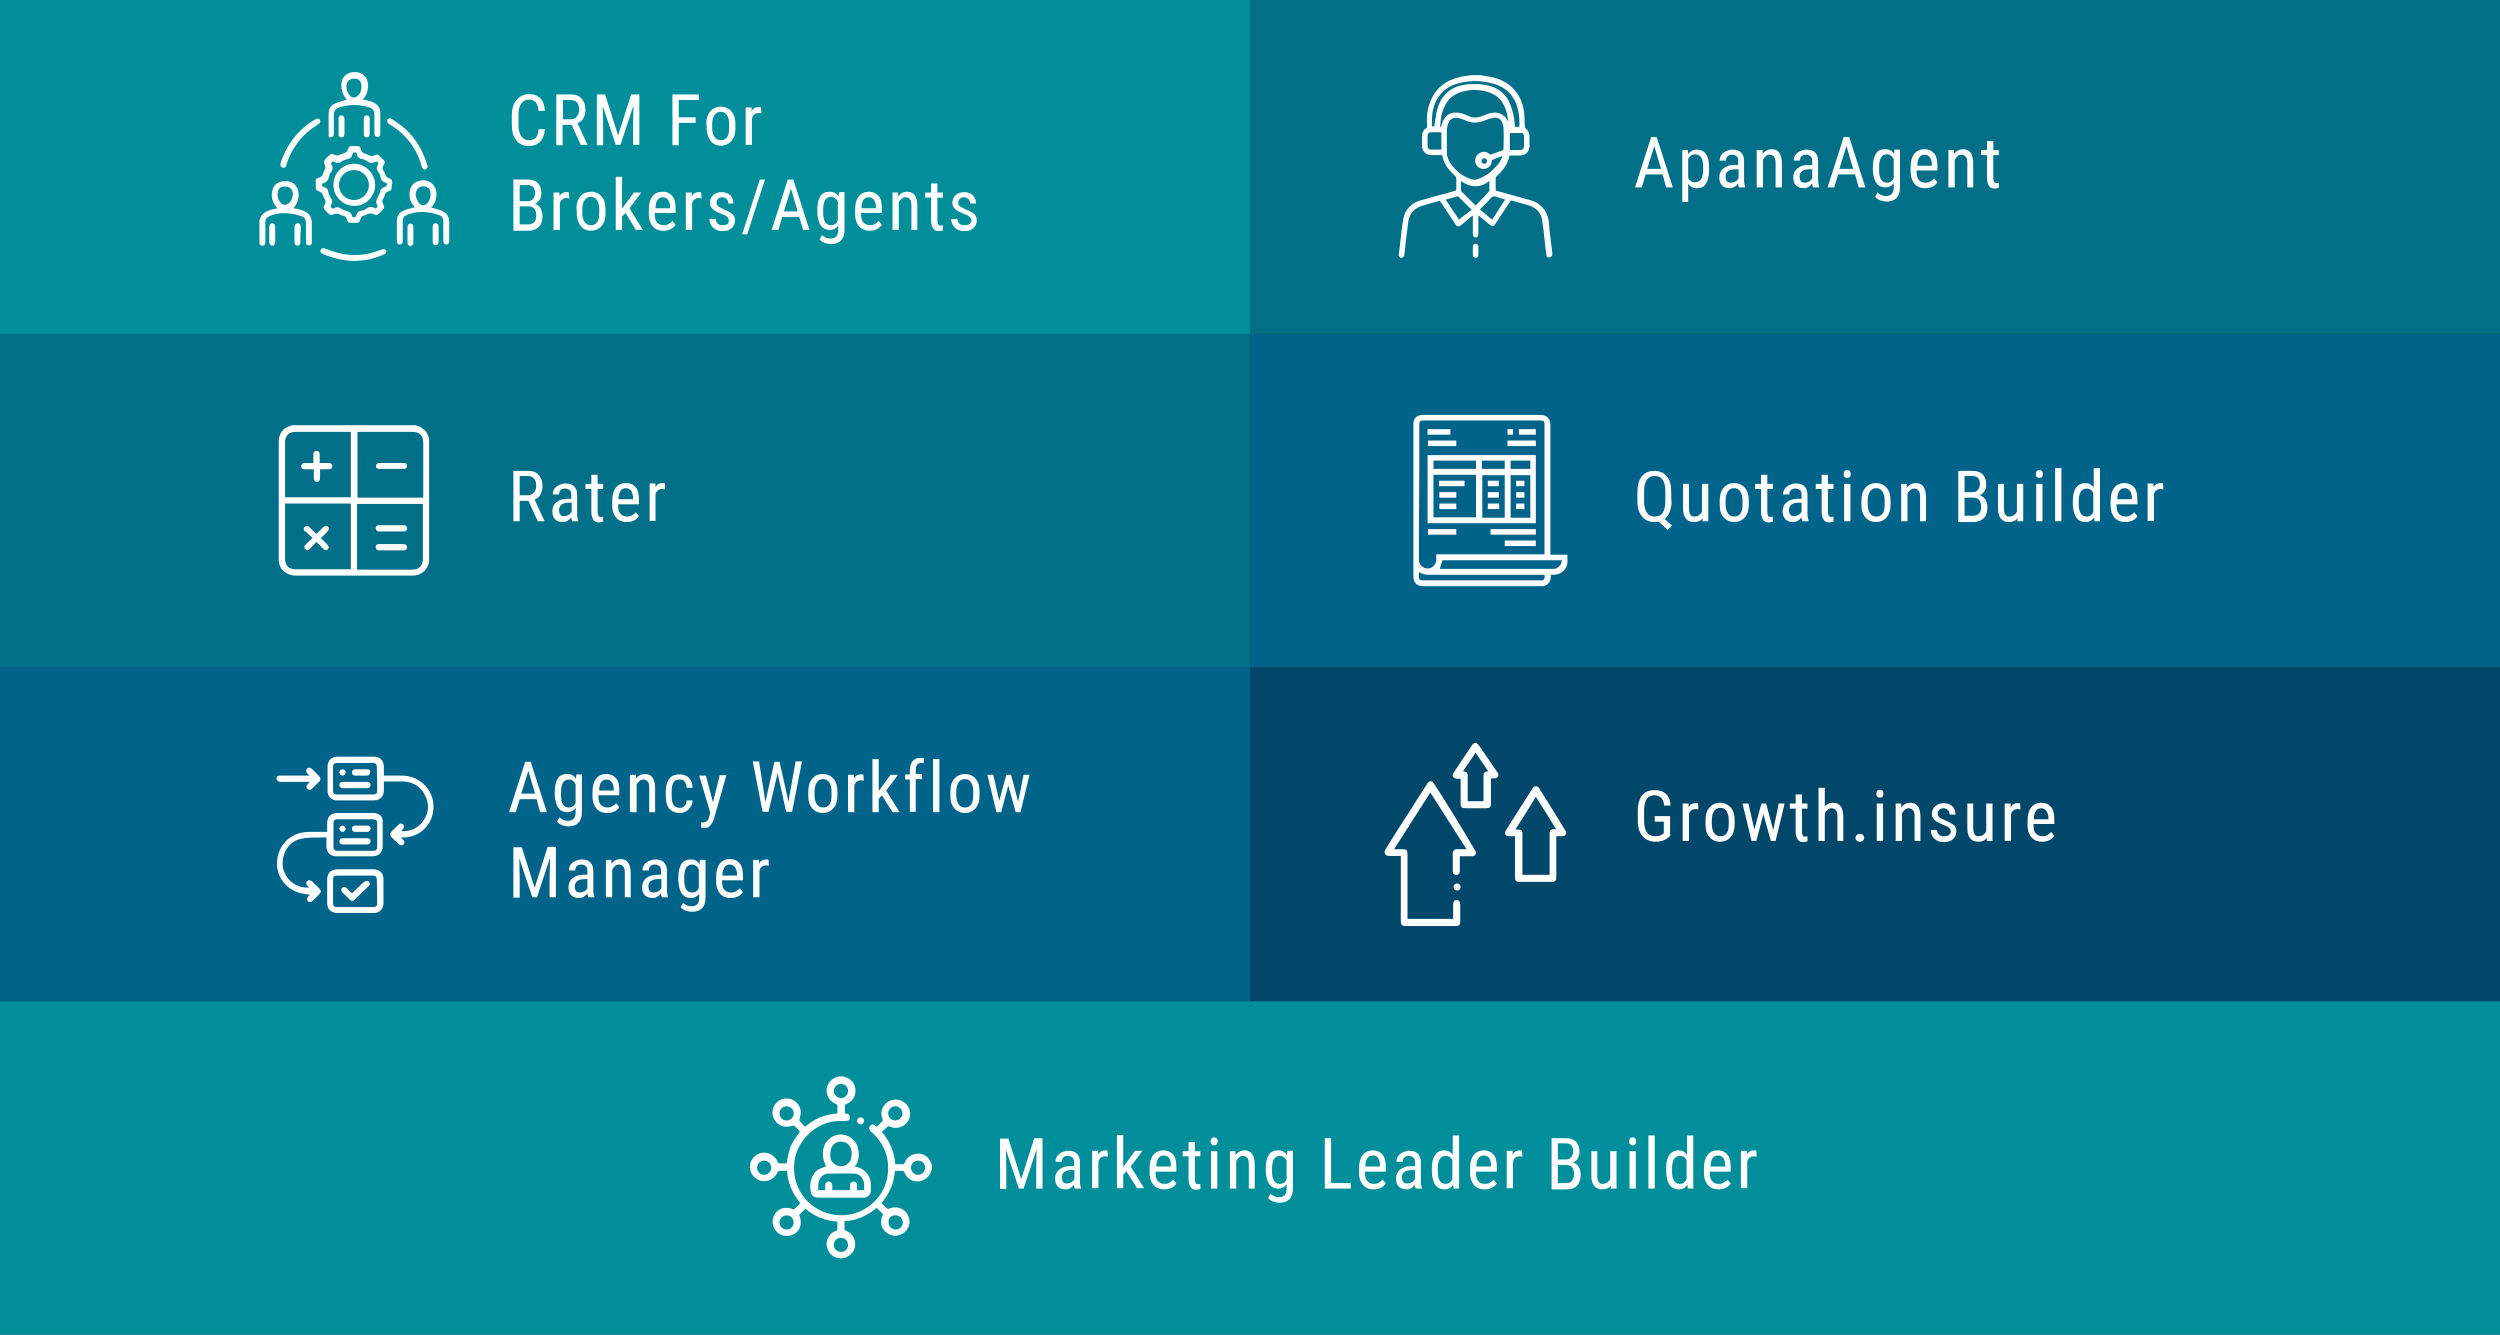 <?xml version="1.0" encoding="utf-8"?>
<!-- Generator: Adobe Illustrator 19.0.0, SVG Export Plug-In . SVG Version: 6.00 Build 0)  -->
<svg version="1.1" id="Layer_1" xmlns="http://www.w3.org/2000/svg" xmlns:xlink="http://www.w3.org/1999/xlink" x="0px" y="0px"
	 viewBox="0 0 635 339" style="enable-background:new 0 0 635 339;" xml:space="preserve">
<rect x="0" y="0" width="635" height="339" fill="#333333" stroke="none"/>
<style type="text/css">
	.st0{fill:#008F9A;}
	.st1{fill:#006F87;}
	.st2{fill:#006389;}
	.st3{fill:#004769;}
	.st4{fill:#FFFFFF;}
</style>
<g id="XMLID_136_">
	<rect id="XMLID_194_" y="254.3" class="st0" width="635" height="84.8"/>
	<rect id="XMLID_193_" y="84.8" class="st1" width="317.5" height="84.8"/>
	<rect id="XMLID_156_" x="317.5" y="84.8" class="st2" width="317.5" height="84.8"/>
	<rect id="XMLID_155_" y="169.5" class="st2" width="317.5" height="84.8"/>
	<rect id="XMLID_154_" x="317.5" y="169.5" class="st3" width="317.5" height="84.8"/>
	<rect id="XMLID_153_" class="st0" width="317.5" height="84.8"/>
	<rect id="XMLID_152_" x="317.5" class="st1" width="317.5" height="84.8"/>
	<g>
		<g id="XMLID_235_">
			<path id="XMLID_251_" class="st4" d="M235.9,294.3c-1.7-2.1-5.1-1.5-6.1,1c-0.1,0.1-0.2,0.4-0.3,0.4c-0.7,0-1.4,0-2.1,0
				c-0.2-3.1-1.4-5.8-3.4-8.2c0.4-0.4,0.9-0.8,1.3-1.2c0.2-0.3,0.4-0.3,0.8-0.1c1.8,0.8,4-0.1,4.8-1.9c0.8-1.8-0.1-3.9-1.9-4.7
				c-1.8-0.8-4,0-4.8,1.8c-0.5,1.1-0.4,2.2,0.1,3.2c-0.6,0.6-1.1,1.1-1.6,1.6c-0.1-0.1-0.3-0.2-0.5-0.4c-0.4-0.3-0.9-0.2-1.2,0.2
				c-0.3,0.3-0.3,0.8,0,1.2c0.1,0.1,0.2,0.2,0.3,0.3c3.5,3.1,4.8,6.9,4.1,11.4c-1.1,6.6-7.8,11-14.3,9.5c-6.2-1.4-10.1-7-9.3-13.4
				c0.6-4.9,4.7-9.2,9.6-10.1c1.2-0.2,2.4-0.1,3.6-0.2c0.5,0,0.9-0.3,0.9-0.8c0-0.5-0.2-0.9-0.7-1c-0.2,0-0.4-0.1-0.6-0.1
				c0-0.6,0-1.2,0-1.8c0-0.3,0.1-0.5,0.4-0.6c1.4-0.5,2.3-1.8,2.3-3.3c0-1.5-0.8-2.8-2.2-3.4c-0.3-0.1-0.6-0.2-0.9-0.3
				c-0.4,0-0.7,0-1.1,0c-0.9,0.2-1.7,0.6-2.3,1.3c-1.6,1.9-0.8,4.8,1.5,5.7c0.1,0.1,0.4,0.2,0.4,0.3c0,0.7,0,1.4,0,2.1
				c-1.6,0.1-3,0.5-4.4,1c-1.4,0.6-2.6,1.4-3.8,2.4c-0.5-0.5-1-1-1.4-1.5c-0.1-0.1-0.1-0.3,0-0.4c0.1-0.6,0.3-1.2,0.3-1.8
				c0-1.9-1.7-3.5-3.6-3.5c-2,0-3.6,1.6-3.6,3.6c0,1.9,1.6,3.6,3.5,3.6c0.7,0,1.3-0.2,2-0.3c0.5,0.5,1,1,1.5,1.5
				c-2.4,3.4-2.6,3.7-3.4,8.1c-0.6,0-1.2,0-1.7,0c-0.4,0-0.5-0.1-0.6-0.4c-0.6-1.5-2.2-2.5-3.8-2.3c-1.7,0.2-3,1.5-3.2,3.2
				c-0.2,1.6,0.8,3.2,2.4,3.8c1.9,0.7,3.9-0.3,4.6-2.1c0.1-0.1,0.2-0.3,0.3-0.3c0.7,0,1.4,0,2.1,0c0.2,3.1,1.4,5.8,3.4,8.2
				c-0.5,0.5-1.1,1.1-1.6,1.6c-2.2-0.8-3.9-0.4-4.9,1.2c-0.9,1.4-0.7,3.3,0.5,4.5c1.2,1.2,3.1,1.4,4.5,0.5c1.6-1,2-2.8,1.2-4.8
				c0.6-0.6,1.1-1.1,1.6-1.6c2.3,2,5,3.1,8.1,3.3c0,0.6,0,1.1,0,1.7c0,0.4-0.1,0.6-0.5,0.7c-1.9,0.7-2.8,3-1.9,4.8
				c0.8,1.9,3.1,2.7,4.9,1.7c1.4-0.7,2.1-1.9,2-3.4c-0.1-1.5-0.9-2.6-2.3-3.2c-0.1-0.1-0.4-0.2-0.4-0.3c0-0.7,0-1.4,0-2.1
				c3.1-0.2,5.8-1.4,8.2-3.4c0.6,0.6,1.1,1.1,1.6,1.6c-0.4,0.7-0.5,1.4-0.5,2.2c0.1,1.9,2,3.4,3.8,3.3c2.1-0.2,3.6-2,3.4-3.9
				c-0.3-2.6-2.8-4-5.2-3c-0.1,0.1-0.3,0.1-0.4,0c-0.5-0.5-1-0.9-1.5-1.4c2-2.4,3.2-5.1,3.4-8.2c0.6,0,1.2,0,1.8,0
				c0.3,0,0.5,0.1,0.6,0.4c0.6,1.5,2,2.4,3.5,2.3c1.5-0.1,2.8-1.1,3.3-2.6c0-0.2,0.1-0.3,0.2-0.5c0-0.4,0-0.7,0-1.1
				C236.5,295.5,236.3,294.8,235.9,294.3z M227.4,281c1,0,1.8,0.8,1.8,1.8c0,1-0.8,1.8-1.8,1.8c-1,0-1.8-0.8-1.8-1.8
				C225.6,281.8,226.4,281,227.4,281z M211.8,277.1c0-1,0.8-1.8,1.8-1.8c1,0,1.8,0.8,1.8,1.8c0,1-0.8,1.8-1.8,1.8
				C212.6,278.9,211.8,278.1,211.8,277.1z M199.8,284.6c-1,0-1.8-0.8-1.8-1.8c0-1,0.8-1.8,1.8-1.8c1,0,1.8,0.8,1.8,1.8
				C201.6,283.8,200.8,284.6,199.8,284.6z M194.1,298.4c-1,0-1.8-0.8-1.8-1.8c0-1,0.8-1.8,1.8-1.8c1,0,1.8,0.8,1.8,1.8
				C195.9,297.6,195,298.4,194.1,298.4z M199.8,312.3c-1,0-1.8-0.8-1.8-1.8c0-1,0.8-1.8,1.8-1.8c1,0,1.8,0.8,1.8,1.8
				C201.6,311.5,200.8,312.3,199.8,312.3z M215.4,316.2c0,1-0.8,1.8-1.8,1.8c-1,0-1.8-0.8-1.8-1.8c0-1,0.8-1.8,1.8-1.8
				C214.6,314.4,215.4,315.2,215.4,316.2z M227.5,308.7c1,0,1.8,0.8,1.8,1.8c0,1-0.8,1.8-1.8,1.8c-1,0-1.8-0.8-1.8-1.8
				C225.6,309.4,226.4,308.6,227.5,308.7z M233.2,298.4c-1,0-1.8-0.8-1.8-1.8c0-1,0.8-1.8,1.8-1.8c1,0,1.8,0.8,1.8,1.8
				C235,297.6,234.1,298.4,233.2,298.4z"/>
			<path id="XMLID_237_" class="st4" d="M218.1,292.6c-0.1-1.9-1.3-3.6-3.1-4.2c-1.8-0.6-3.8,0-5,1.5c-1,1.3-1.1,2.8-0.9,4.3
				c0.1,0.7,0.5,1.4,0.7,2.1c-0.4,0.1-0.9,0.3-1.4,0.5c-1.1,0.5-1.8,1.3-2.2,2.4c-0.5,1.2-0.5,2.6-0.2,3.8c0.2,0.8,0.9,1.2,1.9,1.2
				c3.7,0,7.5,0,11.2,0c0.1,0,0.3,0,0.4,0c1-0.1,1.7-0.8,1.7-1.8c0-0.5,0-1.1,0-1.6c0-0.9-0.3-1.7-0.8-2.5c-0.8-1.1-1.9-1.8-3.3-2
				C218.1,295.2,218.2,293.9,218.1,292.6z M211,292.1c0.3-1.4,1.5-2.3,2.9-2.1c1.4,0.1,2.4,1.3,2.4,2.6c0,0.2,0,0.4,0,0.5
				c0,1.6-0.6,2.6-1.9,3c-1.6,0.5-3.4-0.6-3.5-2.3C210.9,293.3,210.9,292.7,211,292.1z M219.5,300.7c0,0.5,0,1.1,0,1.6
				c-0.6,0-1.2,0-1.8,0c0-0.4,0-0.8,0-1.2c0-0.6-0.4-1-0.9-1c-0.5,0-0.9,0.4-0.9,0.9c0,0.4,0,0.8,0,1.3c-1.5,0-3,0-4.5,0
				c0-0.4,0-0.8,0-1.2c0-0.6-0.4-1-0.9-1c-0.5,0-0.9,0.4-0.9,1c0,0.4,0,0.8,0,1.2c-0.6,0-1.2,0-1.8,0c0-0.7,0-1.5,0.2-2.2
				c0.2-1.1,1.2-1.9,2.3-2c2.3,0,4.6-0.1,6.9,0C218.4,298.2,219.4,299.4,219.5,300.7z"/>
			<path id="XMLID_236_" class="st4" d="M218.6,285.6c0.5,0,0.9-0.4,0.9-0.9c0-0.5-0.4-0.9-0.9-0.9c-0.5,0-0.9,0.4-0.9,0.9
				C217.7,285.2,218.1,285.6,218.6,285.6z"/>
		</g>
	</g>
	<g id="XMLID_108_">
		<path id="XMLID_473_" class="st4" d="M256.1,289.1l3.3,10.4l3.3-10.4h2.1v12.8h-1.6v-5l0.1-5l-3.3,10h-1.2l-3.3-9.9l0.1,5v5h-1.6
			v-12.8H256.1z"/>
		<path id="XMLID_475_" class="st4" d="M273,301.9c-0.1-0.2-0.2-0.6-0.2-1c-0.6,0.8-1.3,1.2-2.1,1.2c-0.9,0-1.5-0.2-2-0.7
			c-0.5-0.5-0.7-1.2-0.7-2c0-1,0.3-1.7,1-2.3s1.6-0.9,2.7-0.9h1.1v-1c0-0.6-0.1-1-0.4-1.2s-0.6-0.4-1.2-0.4c-0.5,0-0.8,0.1-1.1,0.4
			s-0.4,0.6-0.4,1.1h-1.6c0-0.5,0.1-1,0.4-1.4s0.7-0.8,1.2-1s1-0.4,1.6-0.4c1,0,1.7,0.2,2.2,0.7s0.8,1.2,0.8,2.1v4.8
			c0,0.7,0.1,1.4,0.3,1.9v0.1H273z M271,300.6c0.4,0,0.7-0.1,1.1-0.3s0.6-0.5,0.8-0.8v-2.3h-0.9c-0.7,0-1.3,0.2-1.7,0.5
			s-0.6,0.8-0.6,1.3c0,0.5,0.1,0.9,0.3,1.2S270.5,300.6,271,300.6z"/>
		<path id="XMLID_478_" class="st4" d="M281.4,293.8c-0.2,0-0.5-0.1-0.7-0.1c-0.8,0-1.4,0.4-1.7,1.3v6.8h-1.6v-9.5h1.5l0,1
			c0.4-0.8,1-1.1,1.8-1.1c0.2,0,0.5,0,0.6,0.1L281.4,293.8z"/>
		<path id="XMLID_480_" class="st4" d="M286.1,297.5l-0.8,0.9v3.4h-1.6v-13.5h1.6v8.1l3-4.1h1.9l-3,4l3.4,5.5h-1.8L286.1,297.5z"/>
		<path id="XMLID_482_" class="st4" d="M295.7,302.1c-1.2,0-2.1-0.4-2.7-1.1s-1-1.7-1-3.1v-1.2c0-1.4,0.3-2.5,0.9-3.3
			s1.5-1.2,2.6-1.2c1.1,0,1.9,0.4,2.5,1.1s0.8,1.8,0.8,3.3v1h-5.3v0.2c0,1,0.2,1.8,0.6,2.2s0.9,0.7,1.7,0.7c0.5,0,0.9-0.1,1.2-0.3
			s0.7-0.4,1-0.8l0.8,1C298.2,301.6,297.1,302.1,295.7,302.1z M295.6,293.5c-0.6,0-1.1,0.2-1.4,0.7s-0.5,1.1-0.5,2.1h3.7V296
			c0-0.9-0.2-1.5-0.5-1.9S296.2,293.5,295.6,293.5z"/>
		<path id="XMLID_485_" class="st4" d="M303.5,290.1v2.3h1.4v1.3h-1.4v5.9c0,0.4,0.1,0.7,0.2,0.9c0.1,0.2,0.3,0.3,0.6,0.3
			c0.2,0,0.4,0,0.6-0.1l0,1.3c-0.4,0.1-0.7,0.2-1.1,0.2c-0.6,0-1.1-0.2-1.4-0.7s-0.5-1.1-0.5-1.9v-5.9h-1.5v-1.3h1.5v-2.3H303.5z"/>
		<path id="XMLID_487_" class="st4" d="M309.3,289.9c0,0.3-0.1,0.5-0.2,0.7s-0.4,0.3-0.7,0.3c-0.3,0-0.5-0.1-0.7-0.3
			s-0.2-0.4-0.2-0.7s0.1-0.5,0.2-0.7s0.4-0.3,0.7-0.3s0.5,0.1,0.7,0.3C309.3,289.4,309.3,289.6,309.3,289.9z M309.2,301.9h-1.6v-9.5
			h1.6V301.9z"/>
		<path id="XMLID_490_" class="st4" d="M313.8,292.4l0,1c0.6-0.8,1.4-1.2,2.3-1.2c1.7,0,2.5,1.1,2.6,3.4v6.3h-1.5v-6.2
			c0-0.7-0.1-1.3-0.4-1.6c-0.3-0.3-0.6-0.5-1.1-0.5c-0.4,0-0.7,0.1-1,0.4c-0.3,0.3-0.6,0.6-0.7,1v6.9h-1.6v-9.5H313.8z"/>
		<path id="XMLID_492_" class="st4" d="M321.5,296.7c0-1.5,0.3-2.6,0.8-3.4s1.3-1.1,2.4-1.1c1,0,1.7,0.4,2.2,1.2l0.1-1.1h1.4v9.6
			c0,1.2-0.3,2.1-0.9,2.7s-1.4,0.9-2.5,0.9c-0.5,0-1-0.1-1.6-0.3c-0.6-0.2-1-0.5-1.3-0.9l0.6-1.1c0.6,0.6,1.4,0.9,2.1,0.9
			c1.3,0,2-0.7,2-2.1v-1.2c-0.5,0.7-1.2,1.1-2.1,1.1c-1,0-1.8-0.4-2.3-1.1s-0.8-1.8-0.9-3.2V296.7z M323.1,297.6
			c0,1.1,0.2,1.8,0.5,2.3c0.3,0.5,0.8,0.8,1.5,0.8c0.8,0,1.4-0.4,1.7-1.2v-4.7c-0.4-0.8-1-1.2-1.7-1.2c-0.7,0-1.2,0.3-1.5,0.8
			c-0.3,0.5-0.5,1.3-0.5,2.3V297.6z"/>
		<path id="XMLID_495_" class="st4" d="M338.1,300.5h5v1.4h-6.6v-12.8h1.6V300.5z"/>
		<path id="XMLID_497_" class="st4" d="M348.9,302.1c-1.2,0-2.1-0.4-2.7-1.1s-1-1.7-1-3.1v-1.2c0-1.4,0.3-2.5,0.9-3.3
			c0.6-0.8,1.5-1.2,2.6-1.2c1.1,0,1.9,0.4,2.5,1.1s0.8,1.8,0.8,3.3v1h-5.3v0.2c0,1,0.2,1.8,0.6,2.2c0.4,0.5,0.9,0.7,1.7,0.7
			c0.5,0,0.9-0.1,1.2-0.3c0.3-0.2,0.7-0.4,1-0.8l0.8,1C351.3,301.6,350.3,302.1,348.9,302.1z M348.7,293.5c-0.6,0-1.1,0.2-1.4,0.7
			s-0.5,1.1-0.5,2.1h3.7V296c0-0.9-0.2-1.5-0.5-1.9C349.7,293.7,349.3,293.5,348.7,293.5z"/>
		<path id="XMLID_500_" class="st4" d="M359.6,301.9c-0.1-0.2-0.2-0.6-0.2-1c-0.6,0.8-1.3,1.2-2.1,1.2c-0.9,0-1.5-0.2-2-0.7
			c-0.5-0.5-0.7-1.2-0.7-2c0-1,0.3-1.7,1-2.3s1.6-0.9,2.7-0.9h1.1v-1c0-0.6-0.1-1-0.4-1.2s-0.6-0.4-1.2-0.4c-0.5,0-0.8,0.1-1.1,0.4
			s-0.4,0.6-0.4,1.1h-1.6c0-0.5,0.1-1,0.4-1.4s0.7-0.8,1.2-1s1-0.4,1.6-0.4c1,0,1.7,0.2,2.2,0.7c0.5,0.5,0.8,1.2,0.8,2.1v4.8
			c0,0.7,0.1,1.4,0.3,1.9v0.1H359.6z M357.5,300.6c0.4,0,0.7-0.1,1.1-0.3s0.6-0.5,0.8-0.8v-2.3h-0.9c-0.7,0-1.3,0.2-1.8,0.5
			s-0.6,0.8-0.6,1.3c0,0.5,0.1,0.9,0.3,1.2S357,300.6,357.5,300.6z"/>
		<path id="XMLID_503_" class="st4" d="M363.7,296.7c0-1.5,0.3-2.6,0.8-3.3c0.5-0.8,1.3-1.2,2.4-1.2c0.9,0,1.6,0.4,2.1,1.1v-4.9h1.6
			v13.5h-1.4l-0.1-1c-0.5,0.8-1.2,1.2-2.2,1.2c-1,0-1.8-0.4-2.3-1.1c-0.6-0.8-0.8-1.8-0.9-3.2V296.7z M365.2,297.6
			c0,1.1,0.2,1.8,0.5,2.3c0.3,0.5,0.8,0.8,1.5,0.8c0.8,0,1.3-0.4,1.7-1.2v-4.8c-0.4-0.8-1-1.1-1.7-1.1c-0.7,0-1.2,0.3-1.5,0.8
			c-0.3,0.5-0.5,1.3-0.5,2.3V297.6z"/>
		<path id="XMLID_506_" class="st4" d="M377.1,302.1c-1.2,0-2.1-0.4-2.7-1.1s-1-1.7-1-3.1v-1.2c0-1.4,0.3-2.5,0.9-3.3
			c0.6-0.8,1.5-1.2,2.6-1.2c1.1,0,1.9,0.4,2.5,1.1s0.8,1.8,0.8,3.3v1h-5.3v0.2c0,1,0.2,1.8,0.6,2.2c0.4,0.5,0.9,0.7,1.7,0.7
			c0.5,0,0.9-0.1,1.2-0.3c0.3-0.2,0.7-0.4,1-0.8l0.8,1C379.5,301.6,378.4,302.1,377.1,302.1z M376.9,293.5c-0.6,0-1.1,0.2-1.4,0.7
			s-0.5,1.1-0.5,2.1h3.7V296c0-0.9-0.2-1.5-0.5-1.9C377.9,293.7,377.5,293.5,376.9,293.5z"/>
		<path id="XMLID_510_" class="st4" d="M386.7,293.8c-0.2,0-0.5-0.1-0.7-0.1c-0.8,0-1.4,0.4-1.7,1.3v6.8h-1.6v-9.5h1.5l0,1
			c0.4-0.8,1-1.1,1.8-1.1c0.2,0,0.5,0,0.6,0.1L386.7,293.8z"/>
		<path id="XMLID_512_" class="st4" d="M394.1,301.9v-12.8h3.6c1.2,0,2,0.3,2.6,0.9c0.6,0.6,0.9,1.4,0.9,2.6c0,0.6-0.2,1.1-0.4,1.6
			s-0.7,0.8-1.2,1.1c0.6,0.2,1.1,0.5,1.4,1.1c0.3,0.5,0.5,1.2,0.5,2c0,1.1-0.3,2.1-0.9,2.7c-0.6,0.7-1.5,1-2.7,1H394.1z
			 M395.7,294.5h2.1c0.6,0,1-0.2,1.3-0.6c0.3-0.4,0.5-0.9,0.5-1.5c0-0.7-0.2-1.2-0.5-1.5c-0.3-0.3-0.8-0.5-1.4-0.5h-2V294.5z
			 M395.7,295.9v4.6h2.2c0.6,0,1.1-0.2,1.4-0.6s0.5-1,0.5-1.7c0-1.5-0.7-2.3-2-2.3H395.7z"/>
		<path id="XMLID_516_" class="st4" d="M409.2,301.1c-0.5,0.7-1.3,1-2.3,1c-0.9,0-1.5-0.3-2-0.9s-0.7-1.5-0.7-2.6v-6.2h1.5v6.1
			c0,1.5,0.4,2.2,1.3,2.2c0.9,0,1.6-0.4,2-1.3v-7h1.6v9.5h-1.5L409.2,301.1z"/>
		<path id="XMLID_518_" class="st4" d="M415.6,289.9c0,0.3-0.1,0.5-0.2,0.7s-0.4,0.3-0.7,0.3c-0.3,0-0.5-0.1-0.7-0.3
			s-0.2-0.4-0.2-0.7s0.1-0.5,0.2-0.7s0.4-0.3,0.7-0.3s0.5,0.1,0.7,0.3C415.5,289.4,415.6,289.6,415.6,289.9z M415.5,301.9h-1.6v-9.5
			h1.6V301.9z"/>
		<path id="XMLID_521_" class="st4" d="M420.3,301.9h-1.6v-13.5h1.6V301.9z"/>
		<path id="XMLID_523_" class="st4" d="M423.2,296.7c0-1.5,0.3-2.6,0.8-3.3c0.5-0.8,1.3-1.2,2.4-1.2c0.9,0,1.6,0.4,2.1,1.1v-4.9h1.6
			v13.5h-1.4l-0.1-1c-0.5,0.8-1.2,1.2-2.2,1.2c-1,0-1.8-0.4-2.3-1.1c-0.6-0.8-0.8-1.8-0.9-3.2V296.7z M424.7,297.6
			c0,1.1,0.2,1.8,0.5,2.3c0.3,0.5,0.8,0.8,1.5,0.8c0.8,0,1.3-0.4,1.7-1.2v-4.8c-0.4-0.8-1-1.1-1.7-1.1c-0.7,0-1.2,0.3-1.5,0.8
			c-0.3,0.5-0.5,1.3-0.5,2.3V297.6z"/>
		<path id="XMLID_526_" class="st4" d="M436.5,302.1c-1.2,0-2.1-0.4-2.7-1.1s-1-1.7-1-3.1v-1.2c0-1.4,0.3-2.5,0.9-3.3
			c0.6-0.8,1.5-1.2,2.6-1.2c1.1,0,1.9,0.4,2.5,1.1s0.8,1.8,0.8,3.3v1h-5.3v0.2c0,1,0.2,1.8,0.6,2.2c0.4,0.5,0.9,0.7,1.7,0.7
			c0.5,0,0.9-0.1,1.2-0.3c0.3-0.2,0.7-0.4,1-0.8l0.8,1C438.9,301.6,437.9,302.1,436.5,302.1z M436.4,293.5c-0.6,0-1.1,0.2-1.4,0.7
			s-0.5,1.1-0.5,2.1h3.7V296c0-0.9-0.2-1.5-0.5-1.9C437.4,293.7,436.9,293.5,436.4,293.5z"/>
		<path id="XMLID_529_" class="st4" d="M446.2,293.8c-0.2,0-0.5-0.1-0.7-0.1c-0.8,0-1.4,0.4-1.7,1.3v6.8h-1.6v-9.5h1.5l0,1
			c0.4-0.8,1-1.1,1.8-1.1c0.2,0,0.5,0,0.6,0.1L446.2,293.8z"/>
	</g>
	<g>
		<g id="XMLID_276_">
			<path id="XMLID_317_" class="st4" d="M110.1,204.5c-0.2-4.2-3.7-7.5-8-7.5c-1.4,0-2.8,0-4.1,0c-0.2,0-0.3,0-0.5,0
				c0-0.8,0-1.5,0-2.3c0-1.5-1-2.5-2.5-2.5c-3.1,0-6.2,0-9.3,0c-1.5,0-2.5,1-2.5,2.5c0,2.1,0,4.1,0,6.2c0,1.4,1,2.4,2.4,2.4
				c3.1,0,6.3,0,9.4,0c1.5,0,2.5-1,2.5-2.5c0-0.7,0-1.5,0-2.3c1.7,0,3.3,0,4.9,0c2.7,0.1,4.6,1.4,5.7,3.8c1.1,2.4,0.7,4.7-1,6.7
				c-1.3,1.6-3.1,2.2-5.2,2.1c0.2-0.2,0.4-0.4,0.5-0.6c0.3-0.4,0.3-0.8,0-1.1c-0.3-0.3-0.8-0.3-1.1,0c-0.7,0.7-1.4,1.3-2,2
				c-0.3,0.3-0.3,0.7,0,1.1c0.7,0.7,1.4,1.4,2.1,2c0.3,0.3,0.8,0.3,1.1,0c0.3-0.3,0.3-0.8,0-1.1c-0.2-0.2-0.4-0.3-0.7-0.6
				c0.5-0.1,0.9-0.1,1.3-0.1C107.3,212.3,110.3,208.8,110.1,204.5z M95.8,200.8c0,0.7-0.3,1-1,1c-1.5,0-3,0-4.6,0c-1.5,0-3,0-4.6,0
				c-0.7,0-1-0.3-1-1c0-2,0-4,0-6c0-0.7,0.3-1,1-1c3,0,6.1,0,9.1,0c0.7,0,1,0.3,1,1C95.8,196.8,95.8,198.8,95.8,200.8z"/>
			<path id="XMLID_314_" class="st4" d="M94.8,206.5c-3,0-6.1,0-9.1,0c-1.7,0-2.6,1-2.6,2.6c0,0.7,0,1.4,0,2.2c-1.3,0-2.5,0-3.7,0
				c-0.7,0-1.5,0-2.2,0.1c-3.7,0.5-6.5,3.4-6.8,7.2c-0.4,3.6,1.9,7,5.4,8.1c0.9,0.3,1.9,0.4,3,0.6c-0.2,0.1-0.4,0.3-0.5,0.4
				c-0.4,0.4-0.4,0.9-0.1,1.2c0.3,0.3,0.8,0.3,1.1,0c0.7-0.6,1.3-1.3,1.9-1.9c0.4-0.4,0.4-0.8,0-1.2c-0.6-0.7-1.3-1.3-2-2
				c-0.4-0.3-0.8-0.3-1.2,0c-0.3,0.3-0.3,0.8,0,1.1c0.2,0.2,0.4,0.4,0.5,0.5c-0.5,0.1-0.9,0-1.3,0c-3-0.4-5.3-2.9-5.4-5.9
				c-0.1-3.1,1.8-6,4.9-6.5c2-0.4,4.1-0.2,6.2-0.3c0,0.9,0,1.6,0,2.2c0,1.6,1,2.6,2.6,2.6c3,0,6.1,0,9.1,0c1.6,0,2.6-1,2.6-2.6
				c0-2,0-4,0-6C97.4,207.5,96.4,206.5,94.8,206.5z M95.8,215.1c0,0.7-0.3,1-1,1c-1.5,0-3.1,0-4.6,0c-1.5,0-3,0-4.5,0
				c-0.7,0-1-0.3-1-1c0-2,0-4,0-6c0-0.7,0.3-1,1-1c3,0,6.1,0,9.1,0c0.7,0,1,0.3,1,1C95.8,211.1,95.8,213.1,95.8,215.1z"/>
			<path id="XMLID_311_" class="st4" d="M94.9,220.8c-1.5,0-3.1,0-4.6,0c-1.5,0-3.1,0-4.6,0c-1.6,0-2.6,1-2.6,2.5c0,2,0,4,0,6.1
				c0,1.5,1,2.5,2.5,2.5c3.1,0,6.2,0,9.3,0c1.5,0,2.5-1,2.5-2.5c0-2.1,0-4.1,0-6.2C97.4,221.8,96.4,220.8,94.9,220.8z M95.8,229.4
				c0,0.7-0.3,1-1,1c-1.5,0-3,0-4.6,0s-3,0-4.6,0c-0.7,0-1-0.3-1-1c0-2,0-4,0-6c0-0.7,0.3-1,1-1c3,0,6.1,0,9.1,0c0.7,0,1,0.3,1,1
				C95.8,225.4,95.8,227.4,95.8,229.4z"/>
			<path id="XMLID_285_" class="st4" d="M71.1,198.6c0.1,0,0.3,0,0.4,0c2.4,0,4.7,0,7.2,0c-0.2,0.2-0.3,0.4-0.5,0.5
				c-0.4,0.4-0.5,0.9-0.1,1.3c0.3,0.3,0.8,0.3,1.2-0.1c0.6-0.6,1.2-1.2,1.8-1.8c0.4-0.4,0.4-0.8,0-1.3c-0.6-0.6-1.2-1.3-1.9-1.9
				c-0.4-0.4-0.8-0.4-1.2-0.1c-0.3,0.3-0.3,0.8,0,1.2c0.2,0.2,0.3,0.3,0.6,0.6c-2.2,0-4.3,0-6.3,0c-0.4,0-0.9,0-1.3,0
				c-0.5,0-0.8,0.4-0.8,0.8C70.3,198.2,70.6,198.5,71.1,198.6z"/>
			<path id="XMLID_284_" class="st4" d="M93.2,198.6c-2,0-4,0-6.1,0c-0.6,0-0.9,0.3-0.9,0.8c0,0.5,0.4,0.8,0.9,0.8c1,0,2,0,3,0
				c1,0,2.1,0,3.1,0c0.6,0,0.9-0.3,0.9-0.8C94.2,198.9,93.8,198.6,93.2,198.6z"/>
			<path id="XMLID_283_" class="st4" d="M93.3,195.4c-1,0-2.1,0-3.1,0c-0.5,0-0.8,0.3-0.8,0.8c0,0.5,0.3,0.8,0.8,0.8
				c0.5,0,1,0,1.5,0c0.5,0,1,0,1.5,0c0.5,0,0.8-0.3,0.8-0.8C94.2,195.7,93.9,195.4,93.3,195.4z"/>
			<path id="XMLID_282_" class="st4" d="M87,197c0.4,0,0.8-0.3,0.8-0.8c0-0.4-0.3-0.8-0.8-0.8c-0.4,0-0.8,0.3-0.8,0.8
				C86.2,196.6,86.6,197,87,197z"/>
			<path id="XMLID_281_" class="st4" d="M93.2,212.9c-1,0-2,0-3,0c-1,0-2.1,0-3.1,0c-0.6,0-0.9,0.3-0.9,0.8c0,0.5,0.4,0.8,0.9,0.8
				c2,0,4,0,6.1,0c0.6,0,0.9-0.3,0.9-0.8C94.2,213.2,93.8,212.9,93.2,212.9z"/>
			<path id="XMLID_280_" class="st4" d="M93.3,209.7c-1,0-2.1,0-3.1,0c-0.5,0-0.8,0.3-0.8,0.8c0,0.5,0.3,0.8,0.8,0.8
				c0.5,0,1,0,1.5,0c0.5,0,1.1,0,1.6,0c0.5,0,0.8-0.3,0.8-0.8C94.2,210.1,93.9,209.7,93.3,209.7z"/>
			<path id="XMLID_278_" class="st4" d="M87,211.3c0.4,0,0.8-0.4,0.8-0.8c0-0.4-0.4-0.8-0.8-0.8c-0.4,0-0.8,0.4-0.8,0.8
				C86.2,210.9,86.6,211.3,87,211.3z"/>
			<path id="XMLID_277_" class="st4" d="M92.5,224c-0.1,0.1-0.2,0.2-0.4,0.3c-0.9,0.9-1.8,1.8-2.7,2.6c-0.4-0.4-0.9-0.8-1.3-1.3
				c-0.4-0.4-0.9-0.4-1.2-0.1c-0.3,0.3-0.3,0.8,0.1,1.2c0.6,0.6,1.2,1.2,1.8,1.8c0.5,0.5,0.8,0.5,1.3,0c0.9-0.9,1.8-1.8,2.7-2.6
				c0.3-0.3,0.6-0.6,0.9-0.9c0.3-0.3,0.3-0.8,0-1.1C93.3,223.7,92.8,223.7,92.5,224z"/>
		</g>
	</g>
	<g id="XMLID_45_">
		<path id="XMLID_365_" class="st4" d="M136.3,203H132l-1,3.3h-1.7l4.1-12.8h1.4l4.1,12.8h-1.7L136.3,203z M132.4,201.6h3.5
			l-1.7-5.8L132.4,201.6z"/>
		<path id="XMLID_368_" class="st4" d="M140.9,201.1c0-1.5,0.3-2.6,0.8-3.4s1.3-1.1,2.4-1.1c1,0,1.7,0.4,2.2,1.2l0.1-1.1h1.4v9.6
			c0,1.2-0.3,2.1-0.9,2.7s-1.4,0.9-2.5,0.9c-0.5,0-1-0.1-1.6-0.3s-1-0.5-1.3-0.9l0.6-1.1c0.6,0.6,1.4,0.9,2.1,0.9c1.3,0,2-0.7,2-2.1
			v-1.2c-0.5,0.7-1.2,1.1-2.1,1.1c-1,0-1.8-0.4-2.3-1.1s-0.8-1.8-0.9-3.2V201.1z M142.5,202c0,1.1,0.2,1.8,0.5,2.3
			c0.3,0.5,0.8,0.8,1.5,0.8c0.8,0,1.4-0.4,1.7-1.2v-4.7c-0.4-0.8-1-1.2-1.7-1.2c-0.7,0-1.2,0.3-1.5,0.8c-0.3,0.5-0.5,1.3-0.5,2.3
			V202z"/>
		<path id="XMLID_396_" class="st4" d="M154.2,206.5c-1.2,0-2.1-0.4-2.7-1.1s-1-1.7-1-3.1v-1.2c0-1.4,0.3-2.5,0.9-3.3
			s1.5-1.2,2.6-1.2c1.1,0,1.9,0.4,2.5,1.1s0.8,1.8,0.8,3.3v1h-5.3v0.2c0,1,0.2,1.8,0.6,2.2s0.9,0.7,1.7,0.7c0.5,0,0.9-0.1,1.2-0.3
			s0.7-0.4,1-0.8l0.8,1C156.7,206,155.6,206.5,154.2,206.5z M154.1,198c-0.6,0-1.1,0.2-1.4,0.7s-0.5,1.1-0.5,2.1h3.7v-0.2
			c0-0.9-0.2-1.5-0.5-1.9S154.6,198,154.1,198z"/>
		<path id="XMLID_399_" class="st4" d="M161.5,196.8l0,1c0.6-0.8,1.4-1.2,2.3-1.2c1.7,0,2.5,1.1,2.6,3.4v6.3h-1.5v-6.2
			c0-0.7-0.1-1.3-0.4-1.6c-0.3-0.3-0.6-0.5-1.1-0.5c-0.4,0-0.7,0.1-1,0.4c-0.3,0.3-0.6,0.6-0.7,1v6.9H160v-9.5H161.5z"/>
		<path id="XMLID_401_" class="st4" d="M172.7,205.2c0.5,0,0.9-0.2,1.2-0.5s0.5-0.8,0.5-1.4h1.5c0,0.9-0.4,1.7-1,2.3
			c-0.6,0.6-1.4,0.9-2.2,0.9c-1.2,0-2.1-0.4-2.7-1.1c-0.6-0.7-0.9-1.8-0.9-3.3v-1c0-1.4,0.3-2.5,0.9-3.3s1.5-1.1,2.7-1.1
			c1,0,1.7,0.3,2.3,0.9c0.6,0.6,0.9,1.5,0.9,2.5h-1.5c0-0.7-0.2-1.2-0.5-1.6c-0.3-0.4-0.7-0.5-1.3-0.5c-0.7,0-1.2,0.2-1.5,0.7
			s-0.5,1.2-0.5,2.2v1.2c0,1.1,0.2,1.9,0.5,2.4C171.5,205,172,205.2,172.7,205.2z"/>
		<path id="XMLID_403_" class="st4" d="M181.1,203.8l1.7-6.9h1.7l-3.1,10.9c-0.2,0.8-0.6,1.4-1,1.9s-0.9,0.6-1.5,0.6
			c-0.2,0-0.5,0-0.8-0.1v-1.3l0.3,0c0.5,0,0.8-0.1,1.1-0.3c0.3-0.2,0.5-0.6,0.6-1.1l0.3-1.1l-2.8-9.4h1.7L181.1,203.8z"/>
		<path id="XMLID_405_" class="st4" d="M194.2,202.3l0.2,1.4l0.3-1.3l2-8.9h1.3l2,8.9l0.3,1.3l0.2-1.5l1.6-8.8h1.6l-2.5,12.8h-1.5
			l-2.1-9.3l-0.1-0.8l-0.1,0.8l-2.2,9.3h-1.5l-2.5-12.8h1.6L194.2,202.3z"/>
		<path id="XMLID_408_" class="st4" d="M205.3,201.1c0-1.4,0.3-2.5,1-3.3c0.7-0.8,1.6-1.2,2.7-1.2s2,0.4,2.7,1.2s1,1.9,1,3.2v1
			c0,1.4-0.3,2.5-1,3.3s-1.6,1.2-2.7,1.2c-1.1,0-2-0.4-2.7-1.2s-1-1.8-1-3.2V201.1z M206.9,202c0,1,0.2,1.7,0.6,2.3
			c0.4,0.6,0.9,0.8,1.6,0.8c1.4,0,2.1-1,2.1-3v-1.1c0-1-0.2-1.7-0.6-2.3s-0.9-0.8-1.6-0.8c-0.6,0-1.2,0.3-1.5,0.8
			c-0.4,0.6-0.6,1.3-0.6,2.3V202z"/>
		<path id="XMLID_411_" class="st4" d="M219.4,198.3c-0.2,0-0.5-0.1-0.7-0.1c-0.8,0-1.4,0.4-1.7,1.3v6.8h-1.6v-9.5h1.5l0,1
			c0.4-0.8,1-1.1,1.8-1.1c0.2,0,0.5,0,0.6,0.1L219.4,198.3z"/>
		<path id="XMLID_413_" class="st4" d="M224,202l-0.8,0.9v3.4h-1.6v-13.5h1.6v8.1l3-4.1h1.9l-3,4l3.4,5.5h-1.8L224,202z"/>
		<path id="XMLID_415_" class="st4" d="M231.1,206.3v-8.3h-1.2v-1.3h1.2v-1.1c0-1,0.3-1.7,0.7-2.3c0.5-0.5,1.1-0.8,2-0.8
			c0.3,0,0.6,0,0.9,0.1l-0.1,1.3c-0.2-0.1-0.5-0.1-0.7-0.1c-0.9,0-1.3,0.6-1.3,1.9v0.9h1.6v1.3h-1.6v8.3H231.1z"/>
		<path id="XMLID_417_" class="st4" d="M238.5,206.3H237v-13.5h1.6V206.3z"/>
		<path id="XMLID_419_" class="st4" d="M241.4,201.1c0-1.4,0.3-2.5,1-3.3c0.7-0.8,1.6-1.2,2.7-1.2s2,0.4,2.7,1.2s1,1.9,1,3.2v1
			c0,1.4-0.3,2.5-1,3.3s-1.6,1.2-2.7,1.2c-1.1,0-2-0.4-2.7-1.2s-1-1.8-1-3.2V201.1z M242.9,202c0,1,0.2,1.7,0.6,2.3
			c0.4,0.6,0.9,0.8,1.6,0.8c1.4,0,2.1-1,2.1-3v-1.1c0-1-0.2-1.7-0.6-2.3s-0.9-0.8-1.6-0.8c-0.6,0-1.2,0.3-1.5,0.8
			c-0.4,0.6-0.6,1.3-0.6,2.3V202z"/>
		<path id="XMLID_422_" class="st4" d="M258.6,203.6l1.4-6.8h1.5l-2.3,9.5H258l-1.9-6.8l-1.8,6.8h-1.2l-2.3-9.5h1.5l1.5,6.6l1.8-6.6
			h1.2L258.6,203.6z"/>
		<path id="XMLID_424_" class="st4" d="M132.5,215.1l3.3,10.4l3.3-10.4h2.1v12.8h-1.6v-5l0.1-5l-3.3,10h-1.2l-3.3-9.9l0.1,5v5h-1.6
			v-12.8H132.5z"/>
		<path id="XMLID_426_" class="st4" d="M149.4,227.9c-0.1-0.2-0.2-0.6-0.2-1c-0.6,0.8-1.3,1.2-2.1,1.2c-0.9,0-1.5-0.2-2-0.7
			c-0.5-0.5-0.7-1.2-0.7-2c0-1,0.3-1.7,1-2.3s1.6-0.9,2.7-0.9h1.1v-1c0-0.6-0.1-1-0.4-1.2s-0.6-0.4-1.2-0.4c-0.5,0-0.8,0.1-1.1,0.4
			s-0.4,0.6-0.4,1.1h-1.6c0-0.5,0.1-1,0.4-1.4s0.7-0.8,1.2-1s1-0.4,1.6-0.4c1,0,1.7,0.2,2.2,0.7s0.8,1.2,0.8,2.1v4.8
			c0,0.7,0.1,1.4,0.3,1.9v0.1H149.4z M147.3,226.7c0.4,0,0.7-0.1,1.1-0.3s0.6-0.5,0.8-0.8v-2.3h-0.9c-0.7,0-1.3,0.2-1.7,0.5
			s-0.6,0.8-0.6,1.3c0,0.5,0.1,0.9,0.3,1.2S146.8,226.7,147.3,226.7z"/>
		<path id="XMLID_429_" class="st4" d="M155.3,218.4l0,1c0.6-0.8,1.4-1.2,2.3-1.2c1.7,0,2.5,1.1,2.6,3.4v6.3h-1.5v-6.2
			c0-0.7-0.1-1.3-0.4-1.6c-0.3-0.3-0.6-0.5-1.1-0.5c-0.4,0-0.7,0.1-1,0.4c-0.3,0.3-0.6,0.6-0.7,1v6.9h-1.6v-9.5H155.3z"/>
		<path id="XMLID_431_" class="st4" d="M168.1,227.9c-0.1-0.2-0.2-0.6-0.2-1c-0.6,0.8-1.3,1.2-2.1,1.2c-0.9,0-1.5-0.2-2-0.7
			c-0.5-0.5-0.7-1.2-0.7-2c0-1,0.3-1.7,1-2.3s1.6-0.9,2.7-0.9h1.1v-1c0-0.6-0.1-1-0.4-1.2s-0.6-0.4-1.2-0.4c-0.5,0-0.8,0.1-1.1,0.4
			s-0.4,0.6-0.4,1.1h-1.6c0-0.5,0.1-1,0.4-1.4s0.7-0.8,1.2-1s1-0.4,1.6-0.4c1,0,1.7,0.2,2.2,0.7s0.8,1.2,0.8,2.1v4.8
			c0,0.7,0.1,1.4,0.3,1.9v0.1H168.1z M166.1,226.7c0.4,0,0.7-0.1,1.1-0.3s0.6-0.5,0.8-0.8v-2.3H167c-0.7,0-1.3,0.2-1.7,0.5
			s-0.6,0.8-0.6,1.3c0,0.5,0.1,0.9,0.3,1.2S165.6,226.7,166.1,226.7z"/>
		<path id="XMLID_434_" class="st4" d="M172.3,222.8c0-1.5,0.3-2.6,0.8-3.4s1.3-1.1,2.4-1.1c1,0,1.7,0.4,2.2,1.2l0.1-1.1h1.4v9.6
			c0,1.2-0.3,2.1-0.9,2.7s-1.4,0.9-2.5,0.9c-0.5,0-1-0.1-1.6-0.3s-1-0.5-1.3-0.9l0.6-1.1c0.6,0.6,1.4,0.9,2.1,0.9c1.3,0,2-0.7,2-2.1
			V227c-0.5,0.7-1.2,1.1-2.1,1.1c-1,0-1.8-0.4-2.3-1.1s-0.8-1.8-0.9-3.2V222.8z M173.8,223.6c0,1.1,0.2,1.8,0.5,2.3
			c0.3,0.5,0.8,0.8,1.5,0.8c0.8,0,1.4-0.4,1.7-1.2v-4.7c-0.4-0.8-1-1.2-1.7-1.2c-0.7,0-1.2,0.3-1.5,0.8c-0.3,0.5-0.5,1.3-0.5,2.3
			V223.6z"/>
		<path id="XMLID_437_" class="st4" d="M185.6,228.1c-1.2,0-2.1-0.4-2.7-1.1s-1-1.7-1-3.1v-1.2c0-1.4,0.3-2.5,0.9-3.3
			s1.5-1.2,2.6-1.2c1.1,0,1.9,0.4,2.5,1.1s0.8,1.8,0.8,3.3v1h-5.3v0.2c0,1,0.2,1.8,0.6,2.2s0.9,0.7,1.7,0.7c0.5,0,0.9-0.1,1.2-0.3
			s0.7-0.4,1-0.8l0.8,1C188,227.6,187,228.1,185.6,228.1z M185.4,219.6c-0.6,0-1.1,0.2-1.4,0.7s-0.5,1.1-0.5,2.1h3.7v-0.2
			c0-0.9-0.2-1.5-0.5-1.9S186,219.6,185.4,219.6z"/>
		<path id="XMLID_471_" class="st4" d="M195.3,219.9c-0.2,0-0.5-0.1-0.7-0.1c-0.8,0-1.4,0.4-1.7,1.3v6.8h-1.6v-9.5h1.5l0,1
			c0.4-0.8,1-1.1,1.8-1.1c0.2,0,0.5,0,0.6,0.1L195.3,219.9z"/>
	</g>
	<g id="XMLID_11_">
		<g id="XMLID_665_">
			<path id="XMLID_713_" class="st4" d="M138.4,32.8c-0.1,1.4-0.5,2.4-1.2,3.2c-0.7,0.7-1.7,1.1-3,1.1c-1.3,0-2.3-0.5-3.1-1.5
				c-0.8-1-1.1-2.3-1.1-4v-2.3c0-1.7,0.4-3,1.2-3.9s1.8-1.5,3.2-1.5c1.2,0,2.2,0.4,2.9,1.1s1,1.8,1.1,3.2h-1.6
				c-0.1-1-0.3-1.8-0.7-2.2s-0.9-0.7-1.7-0.7c-0.9,0-1.5,0.3-2,1s-0.7,1.7-0.7,3v2.3c0,1.3,0.2,2.3,0.7,3s1.1,1,1.9,1
				s1.4-0.2,1.8-0.6s0.6-1.2,0.7-2.2H138.4z"/>
			<path id="XMLID_710_" class="st4" d="M145.2,31.7h-2.3v5.2h-1.6V24h3.6c1.3,0,2.2,0.3,2.8,1s1,1.6,1,2.9c0,0.8-0.2,1.5-0.5,2.1
				c-0.3,0.6-0.8,1-1.5,1.3l2.5,5.4v0.1h-1.7L145.2,31.7z M142.9,30.3h2c0.7,0,1.2-0.2,1.6-0.7s0.6-1,0.6-1.7c0-1.6-0.7-2.5-2.2-2.5
				h-1.9V30.3z"/>
			<path id="XMLID_708_" class="st4" d="M153.7,24l3.3,10.4l3.3-10.4h2.1v12.8h-1.6v-5l0.1-5l-3.3,10h-1.2l-3.3-9.9l0.1,5v5h-1.6V24
				H153.7z"/>
			<path id="XMLID_706_" class="st4" d="M176.7,31.2h-4.3v5.7h-1.6V24h6.7v1.4h-5.1v4.4h4.3V31.2z"/>
			<path id="XMLID_703_" class="st4" d="M179.4,31.6c0-1.4,0.3-2.5,1-3.3s1.6-1.2,2.7-1.2s2,0.4,2.7,1.2s1,1.9,1,3.2v1
				c0,1.4-0.3,2.5-1,3.3s-1.6,1.2-2.7,1.2c-1.1,0-2-0.4-2.6-1.2s-1-1.8-1-3.2V31.6z M180.9,32.5c0,1,0.2,1.7,0.6,2.3
				s0.9,0.8,1.6,0.8c1.4,0,2.1-1,2.1-3v-1.1c0-1-0.2-1.7-0.6-2.3c-0.4-0.6-0.9-0.8-1.6-0.8c-0.6,0-1.1,0.3-1.5,0.8
				c-0.4,0.6-0.6,1.3-0.6,2.3V32.5z"/>
			<path id="XMLID_701_" class="st4" d="M193.4,28.8c-0.2,0-0.5-0.1-0.7-0.1c-0.8,0-1.4,0.4-1.7,1.3v6.8h-1.6v-9.5h1.5l0,1
				c0.4-0.8,1-1.1,1.8-1.1c0.2,0,0.5,0,0.6,0.1L193.4,28.8z"/>
			<path id="XMLID_697_" class="st4" d="M130.4,58.4V45.6h3.6c1.2,0,2,0.3,2.6,0.9s0.9,1.4,0.9,2.6c0,0.6-0.1,1.1-0.4,1.6
				s-0.7,0.8-1.2,1.1c0.6,0.2,1.1,0.5,1.4,1.1s0.5,1.2,0.5,2c0,1.1-0.3,2.1-0.9,2.7s-1.5,1-2.7,1H130.4z M132,51.1h2.1
				c0.6,0,1-0.2,1.3-0.6s0.5-0.9,0.5-1.5c0-0.7-0.2-1.2-0.5-1.5c-0.3-0.3-0.8-0.5-1.4-0.5h-2V51.1z M132,52.4v4.6h2.2
				c0.6,0,1.1-0.2,1.5-0.6c0.4-0.4,0.5-1,0.5-1.7c0-1.5-0.7-2.3-2-2.3H132z"/>
			<path id="XMLID_695_" class="st4" d="M144.6,50.4c-0.2,0-0.5-0.1-0.7-0.1c-0.8,0-1.4,0.4-1.7,1.3v6.8h-1.6v-9.5h1.5l0,1
				c0.4-0.8,1-1.1,1.8-1.1c0.2,0,0.5,0,0.6,0.1L144.6,50.4z"/>
			<path id="XMLID_692_" class="st4" d="M146.4,53.2c0-1.4,0.3-2.5,1-3.3s1.6-1.2,2.7-1.2s2,0.4,2.7,1.2s1,1.9,1,3.2v1
				c0,1.4-0.3,2.5-1,3.3s-1.6,1.2-2.7,1.2c-1.1,0-2-0.4-2.6-1.2s-1-1.8-1-3.2V53.2z M147.9,54.1c0,1,0.2,1.7,0.6,2.3
				s0.9,0.8,1.6,0.8c1.4,0,2.1-1,2.1-3v-1.1c0-1-0.2-1.7-0.6-2.3c-0.4-0.6-0.9-0.8-1.6-0.8c-0.6,0-1.1,0.3-1.5,0.8
				c-0.4,0.6-0.6,1.3-0.6,2.3V54.1z"/>
			<path id="XMLID_690_" class="st4" d="M158.9,54.1L158,55v3.4h-1.6V44.9h1.6V53l3-4.1h1.9l-3,4l3.4,5.5h-1.8L158.9,54.1z"/>
			<path id="XMLID_687_" class="st4" d="M168.5,58.6c-1.2,0-2.1-0.4-2.7-1.1s-1-1.7-1-3.1v-1.2c0-1.4,0.3-2.5,0.9-3.3
				s1.5-1.2,2.6-1.2c1.1,0,1.9,0.4,2.5,1.1s0.8,1.8,0.8,3.3v1h-5.3v0.2c0,1,0.2,1.8,0.6,2.2s0.9,0.7,1.7,0.7c0.5,0,0.9-0.1,1.2-0.3
				s0.7-0.4,1-0.8l0.8,1C170.9,58.1,169.9,58.6,168.5,58.6z M168.4,50.1c-0.6,0-1.1,0.2-1.4,0.7s-0.5,1.1-0.5,2.1h3.7v-0.2
				c0-0.9-0.2-1.5-0.5-1.9S168.9,50.1,168.4,50.1z"/>
			<path id="XMLID_685_" class="st4" d="M178.2,50.4c-0.2,0-0.5-0.1-0.7-0.1c-0.8,0-1.4,0.4-1.7,1.3v6.8h-1.6v-9.5h1.5l0,1
				c0.4-0.8,1-1.1,1.8-1.1c0.2,0,0.5,0,0.6,0.1L178.2,50.4z"/>
			<path id="XMLID_683_" class="st4" d="M185.1,56c0-0.3-0.1-0.6-0.4-0.9s-0.7-0.5-1.5-0.8c-0.8-0.3-1.4-0.6-1.8-0.9
				s-0.6-0.5-0.8-0.8c-0.2-0.3-0.3-0.7-0.3-1.1c0-0.8,0.3-1.4,0.8-1.9s1.3-0.8,2.2-0.8c0.9,0,1.7,0.3,2.2,0.8s0.8,1.2,0.8,2.1H185
				c0-0.4-0.1-0.8-0.4-1.1s-0.7-0.5-1.1-0.5c-0.5,0-0.8,0.1-1.1,0.4c-0.3,0.2-0.4,0.6-0.4,1c0,0.3,0.1,0.6,0.3,0.8
				c0.2,0.2,0.6,0.4,1.4,0.8c1.2,0.5,1.9,0.9,2.4,1.3c0.4,0.4,0.6,1,0.6,1.6c0,0.8-0.3,1.5-0.9,2c-0.6,0.5-1.3,0.7-2.3,0.7
				c-1,0-1.8-0.3-2.4-0.9s-0.9-1.3-0.9-2.2h1.6c0,0.5,0.2,0.9,0.5,1.2s0.7,0.4,1.3,0.4c0.5,0,0.9-0.1,1.2-0.3S185.1,56.4,185.1,56z"
				/>
			<path id="XMLID_681_" class="st4" d="M189.8,59.5h-1.3l4.5-13.9h1.3L189.8,59.5z"/>
			<path id="XMLID_678_" class="st4" d="M203,55.1h-4.3l-1,3.3H196l4.1-12.8h1.4l4.1,12.8H204L203,55.1z M199.1,53.7h3.5l-1.7-5.8
				L199.1,53.7z"/>
			<path id="XMLID_675_" class="st4" d="M207.6,53.2c0-1.5,0.3-2.6,0.8-3.4s1.3-1.1,2.4-1.1c1,0,1.7,0.4,2.2,1.2l0.1-1.1h1.4v9.6
				c0,1.2-0.3,2.1-0.9,2.7s-1.4,0.9-2.5,0.9c-0.5,0-1-0.1-1.6-0.3s-1-0.5-1.3-0.9l0.6-1.1c0.6,0.6,1.4,0.9,2.1,0.9
				c1.3,0,2-0.7,2-2.1v-1.2c-0.5,0.7-1.2,1.1-2.1,1.1c-1,0-1.8-0.4-2.3-1.1s-0.8-1.8-0.9-3.2V53.2z M209.1,54.1
				c0,1.1,0.2,1.8,0.5,2.3c0.3,0.5,0.8,0.8,1.5,0.8c0.8,0,1.4-0.4,1.7-1.2v-4.8c-0.4-0.8-1-1.2-1.7-1.2c-0.7,0-1.2,0.3-1.5,0.8
				c-0.3,0.5-0.5,1.3-0.5,2.3V54.1z"/>
			<path id="XMLID_672_" class="st4" d="M220.9,58.6c-1.2,0-2.1-0.4-2.7-1.1s-1-1.7-1-3.1v-1.2c0-1.4,0.3-2.5,0.9-3.3
				s1.5-1.2,2.6-1.2c1.1,0,1.9,0.4,2.5,1.1s0.8,1.8,0.8,3.3v1h-5.3v0.2c0,1,0.2,1.8,0.6,2.2s0.9,0.7,1.7,0.7c0.5,0,0.9-0.1,1.2-0.3
				s0.7-0.4,1-0.8l0.8,1C223.3,58.1,222.2,58.6,220.9,58.6z M220.7,50.1c-0.6,0-1.1,0.2-1.4,0.7s-0.5,1.1-0.5,2.1h3.7v-0.2
				c0-0.9-0.2-1.5-0.5-1.9S221.3,50.1,220.7,50.1z"/>
			<path id="XMLID_670_" class="st4" d="M228.1,48.9l0,1c0.6-0.8,1.4-1.2,2.3-1.2c1.7,0,2.5,1.1,2.6,3.4v6.3h-1.5v-6.2
				c0-0.7-0.1-1.3-0.4-1.6c-0.2-0.3-0.6-0.5-1.1-0.5c-0.4,0-0.7,0.1-1,0.4s-0.6,0.6-0.7,1v6.9h-1.6v-9.5H228.1z"/>
			<path id="XMLID_668_" class="st4" d="M238.1,46.6v2.3h1.4v1.3h-1.4v5.9c0,0.4,0.1,0.7,0.2,0.9c0.1,0.2,0.3,0.3,0.6,0.3
				c0.2,0,0.4,0,0.6-0.1l0,1.3c-0.4,0.1-0.7,0.2-1.1,0.2c-0.6,0-1.1-0.2-1.4-0.7s-0.5-1.1-0.5-1.9v-5.9h-1.5v-1.3h1.5v-2.3H238.1z"
				/>
			<path id="XMLID_666_" class="st4" d="M246.7,56c0-0.3-0.1-0.6-0.4-0.9s-0.7-0.5-1.5-0.8c-0.8-0.3-1.4-0.6-1.8-0.9
				s-0.6-0.5-0.8-0.8c-0.2-0.3-0.3-0.7-0.3-1.1c0-0.8,0.3-1.4,0.8-1.9s1.3-0.8,2.2-0.8c0.9,0,1.7,0.3,2.2,0.8s0.8,1.2,0.8,2.1h-1.5
				c0-0.4-0.1-0.8-0.4-1.1s-0.7-0.5-1.1-0.5c-0.5,0-0.8,0.1-1.1,0.4c-0.3,0.2-0.4,0.6-0.4,1c0,0.3,0.1,0.6,0.3,0.8
				c0.2,0.2,0.6,0.4,1.4,0.8c1.2,0.5,1.9,0.9,2.4,1.3c0.4,0.4,0.6,1,0.6,1.6c0,0.8-0.3,1.5-0.9,2c-0.6,0.5-1.3,0.7-2.3,0.7
				c-1,0-1.8-0.3-2.4-0.9s-0.9-1.3-0.9-2.2h1.6c0,0.5,0.2,0.9,0.5,1.2s0.7,0.4,1.3,0.4c0.5,0,0.9-0.1,1.2-0.3S246.7,56.4,246.7,56z"
				/>
		</g>
	</g>
	<g>
		<g id="XMLID_370_">
			<path id="XMLID_392_" class="st4" d="M77.6,53.8c-0.5-0.3-1.1-0.5-1.6-0.6c-0.5-0.2-1-0.2-1.5-0.3c1.1-1.2,1.5-2.6,1.3-4.1
				c-0.2-1.6-1.4-2.7-2.9-2.8c-1.9-0.1-3.3,0.7-3.7,2.3c-0.4,1.6-0.1,3,1,4.3c0.1,0.1,0.2,0.2,0.3,0.3c-2,0.4-3.9,0.7-4.6,3
				c0,2,0,4,0,6c0.2,0.4,0.5,0.6,0.9,0.5c0.5-0.1,0.6-0.5,0.6-1c0-1.7,0-3.3,0-5c0-0.6,0.2-1,0.7-1.3c0.3-0.2,0.7-0.4,1.1-0.5
				c1.6-0.5,3.3-0.6,4.9-0.3c0.9,0.1,1.8,0.4,2.7,0.7c0.6,0.2,0.9,0.8,0.9,1.5c0,1.6,0,3.3,0,4.9c0,0.2,0.1,0.6,0.2,0.7
				c0.2,0.2,0.5,0.2,0.8,0.2c0.4-0.1,0.5-0.4,0.5-0.8c0-1.7,0-3.4,0-5.1C79.1,55.2,78.6,54.3,77.6,53.8z M73.5,51.5
				c-0.7,0.7-1.6,0.7-2.2,0c-0.8-0.9-1-2-0.6-3.1c0.2-0.8,0.9-1.1,2-1c0.8,0.1,1.4,0.5,1.6,1.3c0.1,0.2,0.1,0.5,0.1,0.6
				C74.3,50.2,74.1,50.9,73.5,51.5z"/>
			<path id="XMLID_389_" class="st4" d="M99.6,46.1c-0.1-0.3-0.2-0.7-0.4-0.7c-1-0.2-1.4-0.9-1.6-1.8c0,0,0,0,0,0
				c-0.5-0.6-0.5-1.3,0-1.9c0.2-0.3,0.2-0.7-0.1-1c-0.4-0.4-0.8-0.8-1.2-1.2c-0.2-0.2-0.6-0.3-0.9-0.2c-0.7,0.5-1.4,0.4-2.2-0.1
				c0,0-0.1-0.1-0.2-0.1c-0.8-0.1-1.3-0.6-1.4-1.4c-0.1-0.4-0.4-0.6-0.8-0.6c-0.6,0-1.1,0-1.6,0c-0.3,0-0.7,0.3-0.7,0.5
				c-0.2,0.9-0.8,1.3-1.7,1.5c0,0-0.1,0-0.1,0c-0.7,0.5-1.3,0.5-2,0.1c-0.3-0.2-0.6-0.1-0.9,0.1c-0.4,0.4-0.9,0.8-1.3,1.3
				c-0.1,0.2-0.3,0.6-0.2,0.8c0.5,0.8,0.4,1.6-0.1,2.3c0,0.1-0.1,0.1-0.1,0.2c-0.1,0.8-0.6,1.1-1.3,1.3c-0.5,0.1-0.7,0.4-0.6,0.9
				c0,0.5,0,1,0,1.6c0,0.4,0.2,0.7,0.5,0.8c0.9,0.2,1.3,0.7,1.5,1.6c0,0.1,0,0.1,0.1,0.2c0.5,0.6,0.5,1.3,0,2
				c-0.2,0.3-0.1,0.7,0.1,0.9c0.4,0.4,0.8,0.9,1.2,1.2c0.2,0.2,0.6,0.3,0.8,0.2c0.8-0.5,1.6-0.4,2.3,0.1c0,0,0.1,0,0.1,0
				c0.8,0.1,1.2,0.5,1.4,1.3c0.1,0.4,0.4,0.6,0.8,0.6c0.5,0,0.9,0,1.4,0c0.7,0,0.9-0.1,1.1-0.8c0.2-0.6,0.5-1,1.1-1.1
				c0.2,0,0.4-0.1,0.6-0.2c0.6-0.4,1.2-0.4,1.9,0c0.4,0.2,0.8,0.1,1.1-0.2c0.3-0.3,0.5-0.5,0.8-0.8c0.7-0.7,0.7-0.8,0.3-1.7
				c-0.2-0.4-0.3-0.8,0-1.2c0.2-0.4,0.4-0.8,0.5-1.2c0.1-0.4,0.3-0.5,0.6-0.7c1.1-0.4,1.1-0.4,1.1-1.7c0-0.1,0-0.1,0-0.2
				c0,0,0,0,0,0C99.7,46.7,99.7,46.4,99.6,46.1z M97.7,47.5c-0.7,0.2-1.1,0.6-1.2,1.3c-0.1,0.6-0.4,1.1-0.7,1.6
				c-0.3,0.5-0.3,0.9-0.1,1.5c0.3,0.6,0.3,0.6-0.3,1.1c-0.9-0.7-1.7-0.5-2.5,0.1c-0.3,0.2-0.7,0.4-1.1,0.4c-0.7,0.1-1.1,0.5-1.3,1.2
				c-0.1,0.2-0.1,0.5-0.5,0.5c-0.4,0-0.5-0.1-0.6-0.4c-0.2-0.7-0.6-1-1.3-1.2c-0.6-0.1-1.1-0.4-1.6-0.7c-0.5-0.3-1-0.4-1.5-0.1
				c-0.2,0.1-0.3,0.2-0.5,0.2c-0.6-0.5-0.6-0.5-0.3-1.1c0.3-0.5,0.2-1-0.1-1.5c-0.3-0.5-0.6-1-0.7-1.6c-0.1-0.8-0.5-1.2-1.2-1.3
				c-0.3-0.1-0.4-0.2-0.4-0.5c0-0.3,0.1-0.5,0.4-0.5c0.7-0.2,1.1-0.6,1.3-1.4c0.1-0.5,0.3-1,0.6-1.4c0.5-0.7,0.5-1.3,0.1-1.9
				c-0.2-0.3-0.1-0.4,0.1-0.6c0.2-0.2,0.4-0.2,0.6-0.1c0.7,0.4,1.3,0.4,1.9-0.1c0.4-0.3,1-0.5,1.5-0.6c0.7-0.1,1.1-0.5,1.2-1.2
				c0.1-0.3,0.2-0.5,0.6-0.5c0.3,0,0.4,0.1,0.5,0.4c0.2,0.8,0.6,1.2,1.4,1.3c0.5,0.1,1,0.3,1.3,0.6c0.7,0.5,1.3,0.5,2,0.1
				c0.2-0.1,0.4-0.1,0.6,0.1c0.2,0.2,0.3,0.4,0.1,0.6c-0.4,0.7-0.4,1.3,0.1,1.9c0.3,0.4,0.5,0.9,0.6,1.4c0.1,0.7,0.5,1.1,1.2,1.3
				c0.3,0.1,0.4,0.2,0.4,0.5C98.2,47.2,98.1,47.4,97.7,47.5z"/>
			<path id="XMLID_386_" class="st4" d="M84,34.9c0.4,0,0.7-0.3,0.8-0.7c0-0.2,0-0.3,0-0.5c0-1.6,0-3.1,0-4.7c0-0.7,0.3-1.1,0.9-1.5
				c0.2-0.1,0.5-0.2,0.7-0.3c2.4-0.7,4.8-0.7,7.2,0c1.2,0.4,1.5,0.8,1.5,2.1c0,1.6,0,3.1,0,4.7c0,0.5,0.3,0.8,0.8,0.8
				c0.4,0,0.7-0.3,0.7-0.8c0-1.9,0-3.7,0-5.6c0-0.6-0.3-1.2-0.7-1.6c-0.5-0.6-1.2-0.9-1.9-1.1c-0.6-0.2-1.2-0.3-1.9-0.4
				c1-1,1.4-2.3,1.4-3.7c-0.1-2-1.4-3.3-3.4-3.3c-2,0-3.4,1.3-3.4,3.3c0,1.4,0.4,2.6,1.4,3.7c-0.2,0-0.2,0-0.3,0.1
				c-0.9,0.3-1.9,0.5-2.7,0.9c-0.9,0.4-1.5,1.1-1.6,2.1c-0.1,1.9,0,3.8,0,5.8C83.3,34.7,83.6,34.9,84,34.9z M88.2,21
				c0.3-0.8,1.1-1.1,2.2-1c0.8,0.1,1.3,0.7,1.4,1.6c0,0.2,0,0.3,0,0.5c0,0.8-0.2,1.5-0.8,2.1c-0.7,0.7-1.6,0.8-2.2,0
				C88,23.2,87.8,22.1,88.2,21z"/>
			<path id="XMLID_383_" class="st4" d="M111.9,53.4c-0.8-0.3-1.6-0.4-2.4-0.7c0,0,0.1-0.1,0.1-0.1c1.1-1.1,1.4-2.5,1.2-4
				c-0.2-1.5-1.4-2.6-2.9-2.8c-1.8-0.1-3.2,0.7-3.7,2.2c-0.4,1.5-0.2,2.9,0.8,4.2c0.1,0.2,0.3,0.3,0.4,0.5c-0.3,0-0.5,0.1-0.7,0.1
				c-0.7,0.2-1.5,0.4-2.2,0.7c-1.2,0.6-1.8,1.5-1.7,2.8c0,1.1,0,2.2,0,3.4c0,0.6,0,1.2,0,1.7c0,0.4,0.4,0.8,0.8,0.7
				c0.4,0,0.7-0.3,0.7-0.8c0-0.1,0-0.3,0-0.4c0-1.6,0-3.2,0-4.8c0-0.6,0.2-1,0.7-1.3c0.3-0.2,0.7-0.4,1.1-0.5
				c1.6-0.5,3.3-0.6,4.9-0.3c0.9,0.1,1.8,0.4,2.7,0.7c0.6,0.2,0.9,0.8,0.9,1.5c0,1.6,0,3.3,0,4.9c0,0.6,0.3,1,0.8,1
				c0.5,0,0.7-0.4,0.7-1c0-1.6,0-3.1,0-4.7C114.1,55,113.5,54,111.9,53.4z M108.8,51.3c-0.7,1.1-1.9,1.1-2.6,0
				c-0.3-0.6-0.5-1.2-0.7-1.9c0,0,0.1,0,0.1,0c0-1.6,1.3-2.5,2.8-1.9c0.5,0.2,0.8,0.6,0.9,1.1C109.5,49.6,109.3,50.5,108.8,51.3z"/>
			<path id="XMLID_382_" class="st4" d="M97.1,63.3c-0.2,0.1-0.4,0.1-0.5,0.2c-3.5,1.4-7.2,1.7-10.9,0.7c-1.1-0.3-2.1-0.7-3.2-1.1
				c-0.5-0.2-1,0-1.1,0.5c-0.1,0.5,0.2,0.7,0.6,0.9c2.5,1.1,5.2,1.7,8,1.8c0.8-0.1,1.6-0.1,2.4-0.2c0.8-0.1,1.6-0.2,2.4-0.5
				c1-0.3,1.9-0.6,2.8-1c0.4-0.2,0.6-0.6,0.5-1C97.9,63.3,97.5,63.2,97.1,63.3z"/>
			<path id="XMLID_381_" class="st4" d="M98.8,31.5c0.1,0,0.1,0.1,0.2,0.1c4.1,2.5,6.8,6,8.1,10.6c0,0.2,0.1,0.3,0.2,0.5
				c0.2,0.3,0.5,0.5,0.8,0.3c0.2-0.1,0.4-0.4,0.6-0.6c0,0-0.1-0.1-0.1-0.1c0-0.1,0-0.3-0.1-0.4c-1-3.5-2.8-6.6-5.5-9.1
				c-1.1-1-2.3-1.8-3.5-2.6c-0.4-0.3-0.9-0.2-1.1,0.2C98.3,30.8,98.4,31.2,98.8,31.5z"/>
			<path id="XMLID_380_" class="st4" d="M71.8,42.6c0.4,0.1,0.8-0.1,0.9-0.5c0.1-0.1,0.1-0.3,0.1-0.4c0.6-1.9,1.5-3.7,2.7-5.3
				c1.4-2,3.2-3.5,5.3-4.8c0.3-0.2,0.5-0.5,0.6-0.6c0-0.8-0.7-1.1-1.3-0.7c-3.8,2.2-6.5,5.4-8.2,9.4c-0.3,0.7-0.5,1.3-0.7,2
				C71.2,42.1,71.4,42.5,71.8,42.6z"/>
			<path id="XMLID_379_" class="st4" d="M86.7,29.3c-0.5,0-0.7,0.3-0.7,0.9c0,1.3,0,2.5,0,3.8c0,0.6,0.3,0.9,0.7,0.9
				c0.5,0,0.8-0.3,0.8-0.9c0-0.6,0-1.3,0-1.9c0-0.6,0-1.3,0-1.9C87.5,29.7,87.2,29.3,86.7,29.3z"/>
			<path id="XMLID_378_" class="st4" d="M93.1,29.3c-0.4,0-0.7,0.3-0.7,0.8c0,1.3,0,2.7,0,4c0,0.5,0.3,0.8,0.7,0.8
				c0.4,0,0.8-0.3,0.8-0.8c0-0.7,0-1.3,0-2c0-0.7,0-1.3,0-2C93.9,29.6,93.6,29.3,93.1,29.3z"/>
			<path id="XMLID_377_" class="st4" d="M69.2,56.7c-0.4,0-0.8,0.3-0.8,0.9c0,1.3,0,2.6,0,3.9c0,0.5,0.3,0.9,0.8,0.9
				c0.4,0,0.7-0.3,0.7-0.9c0-0.6,0-1.3,0-1.9c0-0.6,0-1.3,0-1.9C69.9,57.1,69.6,56.7,69.2,56.7z"/>
			<path id="XMLID_376_" class="st4" d="M111.4,57.6c0-0.6-0.3-0.9-0.8-0.9c-0.4,0-0.7,0.3-0.7,0.9c0,1.3,0,2.5,0,3.8
				c0,0.6,0.3,0.9,0.7,0.9c0.4,0,0.8-0.3,0.8-0.9c0-0.6,0-1.3,0-1.9C111.4,58.9,111.4,58.3,111.4,57.6z"/>
			<path id="XMLID_375_" class="st4" d="M76.4,57.6c0-0.6-0.3-0.9-0.8-0.9c-0.4,0-0.7,0.3-0.8,0.9c0,1.3,0,2.6,0,3.9
				c0,0.6,0.3,0.9,0.8,0.9c0.4,0,0.7-0.3,0.7-0.9c0-0.6,0-1.3,0-1.9C76.4,58.9,76.4,58.3,76.4,57.6z"/>
			<path id="XMLID_374_" class="st4" d="M105,57.6c0-0.5-0.3-0.8-0.8-0.8c-0.4,0-0.7,0.3-0.7,0.9c0,1.3,0,2.6,0,3.9
				c0,0.5,0.3,0.9,0.7,0.9c0.4,0,0.8-0.3,0.8-0.9c0-0.6,0-1.3,0-1.9C105,58.9,105,58.2,105,57.6z"/>
			<path id="XMLID_371_" class="st4" d="M89.9,41.6c-2.9,0-5.3,2.5-5.2,5.4c0,3,2.4,5.3,5.4,5.3c2.9,0,5.2-2.5,5.2-5.3
				C95.2,43.9,92.8,41.6,89.9,41.6z M89.9,50.8c-2.1,0-3.8-1.7-3.8-3.8c0-2.1,1.7-3.8,3.8-3.8c2.1,0,3.8,1.7,3.8,3.8
				C93.7,49.1,92,50.8,89.9,50.8z"/>
		</g>
	</g>
	<g id="XMLID_72_">
		<g id="XMLID_536_">
			<path id="XMLID_561_" class="st4" d="M422.3,44.3H418l-1,3.3h-1.7l4.1-12.8h1.4l4.1,12.8h-1.7L422.3,44.3z M418.4,42.9h3.5
				l-1.7-5.8L418.4,42.9z"/>
			<path id="XMLID_558_" class="st4" d="M434.1,43.3c0,1.5-0.3,2.6-0.8,3.4s-1.3,1.1-2.3,1.1c-1,0-1.7-0.4-2.2-1.1v4.6h-1.5V38.1
				h1.4l0.1,1.1c0.5-0.8,1.3-1.2,2.2-1.2c1,0,1.8,0.4,2.3,1.1s0.8,1.8,0.8,3.3V43.3z M432.6,42.4c0-1.1-0.2-1.9-0.5-2.4
				s-0.9-0.8-1.6-0.8c-0.7,0-1.3,0.4-1.7,1.1v4.9c0.4,0.7,1,1.1,1.7,1.1c0.7,0,1.2-0.3,1.6-0.8c0.3-0.5,0.5-1.3,0.5-2.3V42.4z"/>
			<path id="XMLID_555_" class="st4" d="M441.7,47.6c-0.1-0.2-0.2-0.6-0.2-1c-0.6,0.8-1.3,1.2-2.1,1.2c-0.9,0-1.5-0.2-2-0.7
				c-0.5-0.5-0.7-1.2-0.7-2c0-1,0.3-1.7,1-2.3s1.6-0.9,2.7-0.9h1.1v-1c0-0.6-0.1-1-0.4-1.2s-0.6-0.4-1.2-0.4c-0.5,0-0.8,0.1-1.1,0.4
				s-0.4,0.6-0.4,1.1h-1.6c0-0.5,0.1-1,0.4-1.4s0.7-0.8,1.2-1s1-0.4,1.6-0.4c1,0,1.7,0.2,2.2,0.7c0.5,0.5,0.8,1.2,0.8,2.1v4.8
				c0,0.7,0.1,1.4,0.3,1.9v0.1H441.7z M439.7,46.4c0.4,0,0.7-0.1,1.1-0.3s0.6-0.5,0.8-0.8V43h-0.9c-0.7,0-1.3,0.2-1.8,0.5
				s-0.6,0.8-0.6,1.3c0,0.5,0.1,0.9,0.3,1.2S439.2,46.4,439.7,46.4z"/>
			<path id="XMLID_553_" class="st4" d="M447.7,38.1l0,1c0.6-0.8,1.4-1.2,2.3-1.2c1.7,0,2.5,1.1,2.6,3.4v6.3H451v-6.2
				c0-0.7-0.1-1.3-0.4-1.6c-0.2-0.3-0.6-0.5-1.1-0.5c-0.4,0-0.7,0.1-1,0.4c-0.3,0.3-0.6,0.6-0.7,1v6.9h-1.6v-9.5H447.7z"/>
			<path id="XMLID_550_" class="st4" d="M460.5,47.6c-0.1-0.2-0.2-0.6-0.2-1c-0.6,0.8-1.3,1.2-2.1,1.2c-0.9,0-1.5-0.2-2-0.7
				c-0.5-0.5-0.7-1.2-0.7-2c0-1,0.3-1.7,1-2.3s1.6-0.9,2.7-0.9h1.1v-1c0-0.6-0.1-1-0.4-1.2s-0.6-0.4-1.2-0.4c-0.5,0-0.8,0.1-1.1,0.4
				s-0.4,0.6-0.4,1.1h-1.6c0-0.5,0.1-1,0.4-1.4s0.7-0.8,1.2-1s1-0.4,1.6-0.4c1,0,1.7,0.2,2.2,0.7c0.5,0.5,0.8,1.2,0.8,2.1v4.8
				c0,0.7,0.1,1.4,0.3,1.9v0.1H460.5z M458.4,46.4c0.4,0,0.7-0.1,1.1-0.3s0.6-0.5,0.8-0.8V43h-0.9c-0.7,0-1.3,0.2-1.7,0.5
				s-0.6,0.8-0.6,1.3c0,0.5,0.1,0.9,0.3,1.2S457.9,46.4,458.4,46.4z"/>
			<path id="XMLID_547_" class="st4" d="M471.2,44.3h-4.3l-1,3.3h-1.7l4.1-12.8h1.4l4.1,12.8h-1.7L471.2,44.3z M467.2,42.9h3.5
				l-1.7-5.8L467.2,42.9z"/>
			<path id="XMLID_544_" class="st4" d="M475.7,42.4c0-1.5,0.3-2.6,0.8-3.4s1.3-1.1,2.4-1.1c1,0,1.7,0.4,2.2,1.2l0.1-1.1h1.4v9.6
				c0,1.2-0.3,2.1-0.9,2.7s-1.4,0.9-2.5,0.9c-0.5,0-1-0.1-1.6-0.3s-1-0.5-1.3-0.9l0.6-1.1c0.6,0.6,1.4,0.9,2.1,0.9
				c1.3,0,2-0.7,2-2.1v-1.2c-0.5,0.7-1.2,1.1-2.1,1.1c-1,0-1.8-0.4-2.3-1.1s-0.8-1.8-0.9-3.2V42.4z M477.3,43.3
				c0,1.1,0.2,1.8,0.5,2.3c0.3,0.5,0.8,0.8,1.5,0.8c0.8,0,1.4-0.4,1.7-1.2v-4.8c-0.4-0.8-1-1.2-1.7-1.2c-0.7,0-1.2,0.3-1.5,0.8
				c-0.3,0.5-0.5,1.3-0.5,2.3V43.3z"/>
			<path id="XMLID_541_" class="st4" d="M489,47.8c-1.2,0-2.1-0.4-2.7-1.1s-1-1.7-1-3.1v-1.2c0-1.4,0.3-2.5,0.9-3.3
				c0.6-0.8,1.5-1.2,2.6-1.2c1.1,0,1.9,0.4,2.5,1.1s0.8,1.8,0.8,3.3v1h-5.3v0.2c0,1,0.2,1.8,0.6,2.2c0.4,0.5,0.9,0.7,1.7,0.7
				c0.5,0,0.9-0.1,1.2-0.3c0.3-0.2,0.7-0.4,1-0.8l0.8,1C491.5,47.3,490.4,47.8,489,47.8z M488.9,39.3c-0.6,0-1.1,0.2-1.4,0.7
				s-0.5,1.1-0.5,2.1h3.7v-0.2c0-0.9-0.2-1.5-0.5-1.9C489.9,39.5,489.4,39.3,488.9,39.3z"/>
			<path id="XMLID_539_" class="st4" d="M496.3,38.1l0,1c0.6-0.8,1.4-1.2,2.3-1.2c1.7,0,2.5,1.1,2.6,3.4v6.3h-1.5v-6.2
				c0-0.7-0.1-1.3-0.4-1.6c-0.2-0.3-0.6-0.5-1.1-0.5c-0.4,0-0.7,0.1-1,0.4c-0.3,0.3-0.6,0.6-0.7,1v6.9h-1.6v-9.5H496.3z"/>
			<path id="XMLID_537_" class="st4" d="M506.3,35.8v2.3h1.4v1.3h-1.4v5.9c0,0.4,0.1,0.7,0.2,0.9c0.1,0.2,0.3,0.3,0.6,0.3
				c0.2,0,0.4,0,0.6-0.1l0,1.3c-0.4,0.1-0.7,0.2-1.1,0.2c-0.6,0-1.1-0.2-1.4-0.7s-0.5-1.1-0.5-1.9v-5.9h-1.5v-1.3h1.5v-2.3H506.3z"
				/>
		</g>
	</g>
	<g>
		<g id="XMLID_286_">
			<path id="XMLID_288_" class="st4" d="M394.3,64.4c-0.3-2.7-0.7-5.4-0.9-8.1c-0.3-2.6-2-4.7-4.5-5.4c-1.8-0.5-3.6-1-5.4-1.5
				c-1.2-0.3-2.4-0.7-3.6-1c0-1.1,0-2.1,0-3.2c0-0.1,0.1-0.3,0.2-0.4c1.6-1.4,2.9-3.1,3.3-5.3c0.9,0,1.8,0,2.7,0
				c1.4,0,2.4-1,2.4-2.4c0-0.8,0-1.7,0-2.5c0-0.8-0.4-1.5-1-2c-0.1-0.1-0.2-0.3-0.2-0.5c-0.1-1.2,0-2.5-0.2-3.7
				c-0.6-4.6-3.6-7.8-8.1-8.8c-0.9-0.2-1.9-0.3-2.8-0.5c-0.9,0-1.8,0-2.7,0c-0.9,0.2-1.9,0.2-2.8,0.5c-3.5,0.8-6.1,2.8-7.4,6.2
				c-0.8,2-1,4.1-0.8,6.2c0,0.3-0.1,0.5-0.3,0.6c-0.6,0.4-1,1-1,1.8c0,0.9,0,1.8,0,2.8c0,1,0.7,1.8,1.6,2.1c0.3,0.1,0.6,0.1,0.9,0.1
				c0.9,0,1.7,0,2.6,0c0.1,0.5,0.3,0.9,0.4,1.4c0.6,1.6,1.7,2.8,2.9,3.9c0.2,0.1,0.3,0.4,0.3,0.6c0,0.9,0,1.8,0,2.7
				c0,0.3-0.1,0.4-0.4,0.5c-2.9,0.8-5.8,1.6-8.7,2.4c-2.4,0.7-4,2.4-4.4,4.9c-0.5,2.9-0.7,5.9-1.1,8.8c-0.1,0.5,0.2,0.8,0.6,0.9
				c0.4,0,0.7-0.3,0.8-0.7c0.3-2.8,0.6-5.6,1-8.4c0.2-1.8,1.2-3.2,2.9-3.9c1.6-0.6,3.4-1,5.1-1.5c0.1,0.2,0.2,0.3,0.3,0.4
				c1.2,1.9,2.5,3.7,3.7,5.6c0.4,0.6,0.8,0.7,1.4,0.2c0.2-0.2,0.4-0.3,0.6-0.5c0.8-0.7,1.6-1.3,2.4-2c0,0.2,0,0.4,0,0.5
				c0,1.4,0,2.8,0,4.2c0,0.6,0.3,0.9,0.7,0.9c0.5,0,0.7-0.3,0.7-0.9c0-1.4,0-2.9,0-4.3c0-0.1,0-0.2,0-0.4c1,0.8,2,1.6,2.9,2.4
				c0.6,0.5,1,0.5,1.4-0.2c1.2-1.9,2.5-3.7,3.7-5.6c0.1-0.1,0.2-0.3,0.3-0.4c1.6,0.4,3.1,0.9,4.6,1.3c1.8,0.6,3,1.8,3.3,3.7
				c0.3,1.9,0.5,3.8,0.7,5.7c0.1,1,0.2,2,0.4,3.1c0,0.4,0.2,0.7,0.6,0.7c0.2,0,0.6-0.1,0.7-0.3C394.3,65,394.3,64.7,394.3,64.4z
				 M387.1,34.6c0,0.9,0,1.7,0,2.6c0,0.5-0.4,0.9-0.9,0.9c-0.7,0-1.4,0-2.2,0c-0.2,0-0.3,0-0.5,0c0-1.5,0-2.9,0-4.3c1,0,2,0,2.9,0
				C386.8,33.7,387.1,34.1,387.1,34.6z M363.7,30.1c0.1-1.8,0.5-3.6,1.5-5.2c1.2-1.9,2.9-3.1,5.1-3.7c2.9-0.8,5.8-0.8,8.8,0
				c3.8,1,5.9,3.5,6.6,7.3c0.2,1.2,0.3,2.4,0.2,3.7c-0.4,0-0.7,0-1.1,0c-0.1-0.8-0.1-1.7-0.3-2.5c-0.2-1.1-0.5-2.2-0.9-3.2
				c-1-2.6-3-4.2-5.7-4.8c-2.3-0.5-4.5-0.5-6.8,0c-3.3,0.8-5.3,3.1-6.1,6.3c-0.3,1.3-0.5,2.7-0.7,4.1c-0.1,0-0.3,0-0.6,0
				C363.7,31.5,363.7,30.8,363.7,30.1z M366.1,38c-0.9,0-1.8,0-2.7,0c-0.5,0-0.8-0.4-0.8-0.9c0-0.9,0-1.7,0-2.6
				c0-0.5,0.3-0.9,0.8-0.9c0.9,0,1.8,0,2.7,0C366.1,35.1,366.1,36.6,366.1,38z M366.7,30.4c-0.3,0.5-0.4,1-0.6,1.6
				c0,0.1-0.1,0.2-0.1,0.3c-0.1,0-0.1,0-0.2,0c0-0.5,0.1-1,0.1-1.4c0.1-1.2,0.4-2.4,0.9-3.6c0.9-2.1,2.4-3.4,4.6-4
				c2.1-0.6,4.2-0.6,6.3,0c2.7,0.7,4.3,2.6,5,5.3c0.2,0.7,0.3,1.5,0.4,2.2c0,0-0.1,0-0.1,0c-0.6-1.4-1.7-2.1-3.2-2.2
				c-1,0-2,0.3-2.9,0.7c-0.5,0.2-1,0.4-1.6,0.5c-0.9,0.2-1.8-0.1-2.7-0.5c-0.8-0.4-1.7-0.7-2.6-0.7
				C368.6,28.5,367.4,29.1,366.7,30.4z M368.3,41.3c-0.6-0.9-0.8-1.8-0.8-2.9c0-1.8,0-3.5,0-5.3c0-0.4,0.1-0.8,0.2-1.3
				c0.4-1.5,1.3-2.1,2.8-1.8c0.5,0.1,1,0.3,1.5,0.5c1.8,0.9,3.6,0.8,5.4,0c0.7-0.3,1.4-0.5,2.1-0.6c0.8-0.1,1.5,0.2,1.9,0.9
				c0.3,0.6,0.5,1.3,0.5,2c0.1,1.6,0,3.3,0,4.9c0,0.3-0.1,0.4-0.3,0.5c-0.9,0.3-1.8,0.7-2.8,1c-0.2,0.1-0.4,0-0.5-0.1
				c-0.8-0.7-1.8-0.7-2.7-0.1c-0.8,0.6-1.1,1.6-0.8,2.5c0.3,0.9,1.3,1.5,2.2,1.4c1-0.1,1.8-0.8,1.9-1.9c0-0.3,0.2-0.4,0.4-0.5
				c0.7-0.3,1.5-0.6,2.3-0.9c-0.3,1.1-0.9,2-1.6,2.7c-1.3,1.4-2.8,2.6-4.7,3.2c-0.5,0.2-1.1,0.2-1.6,0
				C371.6,44.9,369.7,43.4,368.3,41.3z M377.7,40.9c0,0.4-0.3,0.7-0.7,0.7c-0.4,0-0.7-0.3-0.7-0.7c0-0.4,0.3-0.7,0.7-0.7
				C377.4,40.2,377.7,40.5,377.7,40.9z M370.6,55.8c-1.1-1.7-2.3-3.4-3.4-5.1c1-0.3,1.9-0.5,2.9-0.8c0.1,0,0.3,0,0.4,0.1
				c1.1,1.1,2.2,2.2,3.3,3.3C372.7,54.1,371.6,54.9,370.6,55.8z M374.8,52.2c-1.2-1.2-2.3-2.3-3.5-3.5c-0.1-0.1-0.1-0.2-0.2-0.3
				c0-0.8,0-1.5,0-2.4c2.4,1.7,4.8,1.8,7.2,0c0,0.9,0,1.7,0,2.4c0,0.1,0,0.2-0.1,0.2C377.1,49.9,376,51,374.8,52.2z M379,55.8
				c-1-0.9-2.1-1.7-3.1-2.6c0.7-0.7,1.4-1.4,2.1-2.1c0.4-0.4,0.8-1.1,1.3-1.2c0.5-0.1,1.1,0.2,1.7,0.4c0.4,0.1,0.9,0.2,1.3,0.4
				C381.2,52.4,380.1,54.1,379,55.8z"/>
			<path id="XMLID_287_" class="st4" d="M374.8,61.9c-0.4,0-0.7,0.3-0.7,0.8c0,0.3,0,0.7,0,1c0,0.3,0,0.7,0,1c0,0.5,0.3,0.8,0.7,0.8
				c0.4,0,0.7-0.3,0.7-0.8c0-0.7,0-1.4,0-2.1C375.5,62.2,375.2,61.9,374.8,61.9z"/>
		</g>
	</g>
	<g>
		<g id="XMLID_238_">
			<path id="XMLID_244_" class="st4" d="M391,200.3c-0.5-0.8-1.2-0.8-1.7-0.1c-2.3,3.5-4.5,7.1-6.8,10.7c-0.5,0.8-0.1,1.5,0.8,1.5
				c0.5,0,1,0,1.5,0c0,0.2,0,0.4,0,0.5c0,3.3,0,6.6,0,9.9c0,0.9,0.3,1.2,1.2,1.2c2.7,0,5.4,0,8.1,0c0.9,0,1.2-0.3,1.2-1.2
				c0-3.3,0-6.6,0-9.9c0-0.2,0-0.3,0-0.5c0.5,0,0.9,0,1.3,0c0.6,0,1-0.1,1.2-0.6c0-0.2,0-0.4,0-0.5C395.6,207.6,393.3,204,391,200.3
				z M394.7,210.6c-0.7,0-1.1,0.3-1.1,1.1c0,3.3,0,6.6,0,9.9c0,0.2,0,0.4,0,0.6c-2.3,0-4.6,0-6.9,0c0-1,0-2,0-2.9c0-2.4,0-4.9,0-7.3
				c0-1.1-0.2-1.3-1.3-1.3c-0.1,0-0.3,0-0.5,0c1.8-2.8,3.5-5.5,5.2-8.3c1.8,2.8,3.5,5.5,5.2,8.3
				C395.1,210.6,394.9,210.6,394.7,210.6z"/>
			<path id="XMLID_241_" class="st4" d="M375.7,189.4c-0.2-0.3-0.5-0.5-0.7-0.7c-0.2,0-0.4,0-0.5,0c-0.2,0.1-0.4,0.3-0.5,0.4
				c-1.6,2.4-3.2,4.8-4.8,7.2c-0.5,0.7-0.1,1.4,0.8,1.5c0.3,0,0.7,0,1,0c0,0.2,0,0.4,0,0.5c0,2,0,4,0,5.9c0,0.8,0.3,1.1,1.2,1.1
				c1.8,0,3.5,0,5.3,0c0.8,0,1.2-0.3,1.2-1.1c0-2,0-4,0-6c0-0.2,0-0.3,0-0.5c0.3,0,0.6,0,0.8,0c0.4,0,0.8-0.1,1-0.5
				c0.2-0.4,0.1-0.8-0.2-1.1C378.8,193.9,377.3,191.7,375.7,189.4z M376.8,197.2c0,1.9,0,3.9,0,5.8c0,0.2,0,0.3,0,0.5
				c-1.3,0-2.6,0-4,0c0-2.2,0-4.3,0-6.4c0-0.9-0.3-1.1-1.2-1.2c1.1-1.6,2.1-3.1,3.2-4.7c1.1,1.6,2.1,3.1,3.2,4.7
				C377,196,376.8,196.3,376.8,197.2z"/>
			<path id="XMLID_240_" class="st4" d="M364.3,199.1c-0.6-0.9-1.3-0.9-1.8,0c-1.4,2.1-2.7,4.2-4.1,6.4c-2.2,3.4-4.4,6.8-6.5,10.3
				c-0.2,0.4-0.3,0.7-0.1,1.1c0.2,0.3,0.5,0.5,0.9,0.5c0.5,0,1,0,1.5,0c0.5,0,1.1,0,1.6,0c0,0.2,0,0.4,0,0.6c0,5.3,0,10.7,0,16
				c0,0.8,0.3,1.2,1.1,1.2c4.3,0,8.6,0,12.9,0c0.8,0,1.1-0.3,1.1-1.1c0-1.4,0-2.8,0-4.2c0-0.8-0.3-1.3-0.9-1.3
				c-0.6,0-0.9,0.4-0.9,1.3c0,1.2,0,2.3,0,3.5c-3.9,0-7.7,0-11.6,0c0-0.2,0-0.4,0-0.6c0-5.3,0-10.7,0-16c0-0.8-0.3-1.1-1.1-1.1
				c-0.7,0-1.5,0-2.3,0c3.1-4.8,6.1-9.6,9.2-14.4c3.1,4.8,6.1,9.6,9.2,14.4c-0.9,0-1.7,0-2.5,0c-0.5,0-0.9,0.3-1,0.8
				c0,1.6,0,3.3,0,4.9c0,0.4,0.2,0.6,0.6,0.8c0.3,0.1,0.7,0.1,0.9-0.2c0.2-0.2,0.3-0.5,0.3-0.8c0-1.2,0-2.4,0-3.7c1,0,2,0,3,0
				c0.4,0,0.8-0.1,1-0.5c0.2-0.4,0.1-0.8-0.2-1.1C371.3,210.2,367.8,204.6,364.3,199.1z"/>
			<path id="XMLID_239_" class="st4" d="M370.1,224.4c-0.5,0-0.9,0.4-0.9,0.9c0,0.5,0.4,0.9,0.9,0.9c0.5,0,0.9-0.4,0.9-0.9
				C371,224.8,370.6,224.4,370.1,224.4z"/>
		</g>
	</g>
	<g id="XMLID_1_">
		<path id="XMLID_335_" class="st4" d="M424.4,212l-0.3,0.4c-0.8,0.9-2,1.4-3.6,1.4c-1.4,0-2.5-0.5-3.3-1.4
			c-0.8-0.9-1.2-2.2-1.2-3.9V206c0-1.8,0.4-3.1,1.1-4s1.8-1.3,3.2-1.3c1.2,0,2.2,0.3,2.9,1s1.1,1.6,1.1,2.9h-1.6
			c-0.1-0.8-0.3-1.4-0.7-1.9c-0.4-0.4-1-0.7-1.7-0.7c-0.9,0-1.6,0.3-2,0.9s-0.7,1.6-0.7,2.9v2.6c0,1.3,0.2,2.3,0.7,3s1.2,1,2.1,1
			c0.9,0,1.5-0.2,2-0.6l0.2-0.2v-2.9h-2.3v-1.4h3.9V212z"/>
		<path id="XMLID_337_" class="st4" d="M431.4,205.6c-0.2,0-0.5-0.1-0.7-0.1c-0.8,0-1.4,0.4-1.7,1.3v6.8h-1.6v-9.5h1.5l0,1
			c0.4-0.8,1-1.1,1.8-1.1c0.2,0,0.5,0,0.6,0.1L431.4,205.6z"/>
		<path id="XMLID_339_" class="st4" d="M433.2,208.4c0-1.4,0.3-2.5,1-3.3c0.7-0.8,1.6-1.2,2.7-1.2s2,0.4,2.7,1.2s1,1.9,1,3.2v1
			c0,1.4-0.3,2.5-1,3.3s-1.6,1.2-2.7,1.2c-1.1,0-2-0.4-2.7-1.2s-1-1.8-1-3.2V208.4z M434.8,209.3c0,1,0.2,1.7,0.6,2.3
			c0.4,0.6,0.9,0.8,1.6,0.8c1.4,0,2.1-1,2.1-3v-1.1c0-1-0.2-1.7-0.6-2.3s-0.9-0.8-1.6-0.8c-0.6,0-1.2,0.3-1.5,0.8
			c-0.4,0.6-0.6,1.3-0.6,2.3V209.3z"/>
		<path id="XMLID_342_" class="st4" d="M450.4,210.9l1.4-6.8h1.5l-2.3,9.5h-1.2l-1.9-6.8l-1.8,6.8h-1.2l-2.3-9.5h1.5l1.5,6.6
			l1.8-6.6h1.2L450.4,210.9z"/>
		<path id="XMLID_345_" class="st4" d="M457.7,201.8v2.3h1.4v1.3h-1.4v5.9c0,0.4,0.1,0.7,0.2,0.9s0.3,0.3,0.6,0.3
			c0.2,0,0.4,0,0.6-0.1l0,1.3c-0.4,0.1-0.7,0.2-1.1,0.2c-0.6,0-1.1-0.2-1.4-0.7s-0.5-1.1-0.5-1.9v-5.9h-1.5v-1.3h1.5v-2.3H457.7z"/>
		<path id="XMLID_347_" class="st4" d="M463.3,205.1c0.6-0.8,1.3-1.2,2.3-1.2c1.7,0,2.5,1.1,2.6,3.4v6.3h-1.5v-6.2
			c0-0.7-0.1-1.3-0.4-1.6c-0.3-0.3-0.6-0.5-1.1-0.5c-0.4,0-0.7,0.1-1,0.4c-0.3,0.3-0.6,0.6-0.7,1v6.9h-1.6v-13.5h1.6V205.1z"/>
		<path id="XMLID_349_" class="st4" d="M471.3,212.8c0-0.3,0.1-0.5,0.3-0.7c0.2-0.2,0.4-0.3,0.8-0.3s0.6,0.1,0.8,0.3
			s0.3,0.4,0.3,0.7c0,0.3-0.1,0.5-0.3,0.7s-0.4,0.3-0.8,0.3s-0.6-0.1-0.8-0.3C471.3,213.3,471.3,213,471.3,212.8z"/>
		<path id="XMLID_351_" class="st4" d="M478.4,201.6c0,0.3-0.1,0.5-0.2,0.7s-0.4,0.3-0.7,0.3c-0.3,0-0.5-0.1-0.7-0.3
			s-0.2-0.4-0.2-0.7s0.1-0.5,0.2-0.7s0.4-0.3,0.7-0.3s0.5,0.1,0.7,0.3C478.3,201.1,478.4,201.3,478.4,201.6z M478.3,213.6h-1.6v-9.5
			h1.6V213.6z"/>
		<path id="XMLID_354_" class="st4" d="M482.9,204.1l0,1c0.6-0.8,1.4-1.2,2.3-1.2c1.7,0,2.5,1.1,2.6,3.4v6.3h-1.5v-6.2
			c0-0.7-0.1-1.3-0.4-1.6c-0.3-0.3-0.6-0.5-1.1-0.5c-0.4,0-0.7,0.1-1,0.4c-0.3,0.3-0.6,0.6-0.7,1v6.9h-1.6v-9.5H482.9z"/>
		<path id="XMLID_356_" class="st4" d="M495.5,211.2c0-0.3-0.1-0.6-0.4-0.9s-0.7-0.5-1.5-0.8c-0.8-0.3-1.4-0.6-1.8-0.9
			c-0.3-0.2-0.6-0.5-0.8-0.8s-0.3-0.7-0.3-1.1c0-0.8,0.3-1.4,0.8-1.9c0.6-0.5,1.3-0.8,2.2-0.8c0.9,0,1.7,0.3,2.2,0.8
			s0.8,1.2,0.8,2.1h-1.5c0-0.4-0.1-0.8-0.4-1.1s-0.7-0.5-1.1-0.5c-0.5,0-0.8,0.1-1.1,0.4c-0.3,0.2-0.4,0.6-0.4,1
			c0,0.3,0.1,0.6,0.3,0.8c0.2,0.2,0.6,0.4,1.4,0.8c1.2,0.5,1.9,0.9,2.4,1.3s0.6,1,0.6,1.6c0,0.8-0.3,1.5-0.9,2
			c-0.6,0.5-1.3,0.7-2.3,0.7c-1,0-1.8-0.3-2.4-0.9s-0.9-1.3-0.9-2.2h1.6c0,0.5,0.2,0.9,0.5,1.2s0.7,0.4,1.3,0.4
			c0.5,0,0.9-0.1,1.2-0.3S495.5,211.6,495.5,211.2z"/>
		<path id="XMLID_358_" class="st4" d="M504.7,212.8c-0.5,0.7-1.3,1-2.3,1c-0.9,0-1.5-0.3-2-0.9s-0.7-1.5-0.7-2.6v-6.2h1.5v6.1
			c0,1.5,0.4,2.2,1.3,2.2c0.9,0,1.6-0.4,2-1.3v-7h1.6v9.5h-1.5L504.7,212.8z"/>
		<path id="XMLID_360_" class="st4" d="M513.2,205.6c-0.2,0-0.5-0.1-0.7-0.1c-0.8,0-1.4,0.4-1.7,1.3v6.8h-1.6v-9.5h1.5l0,1
			c0.4-0.8,1-1.1,1.8-1.1c0.2,0,0.5,0,0.6,0.1L513.2,205.6z"/>
		<path id="XMLID_362_" class="st4" d="M518.7,213.8c-1.2,0-2.1-0.4-2.7-1.1s-1-1.7-1-3.1v-1.2c0-1.4,0.3-2.5,0.9-3.3
			s1.5-1.2,2.6-1.2c1.1,0,1.9,0.4,2.5,1.1s0.8,1.8,0.8,3.3v1h-5.3v0.2c0,1,0.2,1.8,0.6,2.2s0.9,0.7,1.7,0.7c0.5,0,0.9-0.1,1.2-0.3
			s0.7-0.4,1-0.8l0.8,1C521.1,213.3,520,213.8,518.7,213.8z M518.5,205.3c-0.6,0-1.1,0.2-1.4,0.7s-0.5,1.1-0.5,2.1h3.7v-0.2
			c0-0.9-0.2-1.5-0.5-1.9S519.1,205.3,518.5,205.3z"/>
	</g>
	<g>
		<g id="XMLID_292_">
			<path id="XMLID_298_" class="st4" d="M108.8,110.8c-0.5-1.4-1.5-2.3-3-2.7c-0.1,0-0.2-0.1-0.2-0.1c-10.4,0-20.9,0-31.3,0
				c-0.2,0.1-0.4,0.1-0.7,0.2c-1.7,0.5-2.8,2-2.8,3.9c0,4.8,0,9.5,0,14.3c0,5.2,0,10.5,0,15.7c0,1.7,0.8,3,2.4,3.7
				c0.5,0.2,1.2,0.4,1.8,0.4c4.9,0,9.8,0,14.7,0c5.1,0,10.1,0,15.2,0c1.8,0,3.3-1.1,3.9-2.8c0.1-0.2,0.1-0.4,0.2-0.7
				c0-10.4,0-20.9,0-31.3C108.9,111.3,108.9,111,108.8,110.8z M89.1,144.6c-0.1,0-0.3,0-0.4,0c-4.6,0-9.1,0-13.7,0
				c-1.6,0-2.6-1-2.6-2.6c0-4.6,0-9.1,0-13.7c0-0.1,0-0.2,0-0.4c5.6,0,11.1,0,16.7,0C89.1,133.5,89.1,139,89.1,144.6z M89.1,126.3
				c-5.6,0-11.1,0-16.7,0c0-0.1,0-0.3,0-0.4c0-4.5,0-9.1,0-13.6c0-1.6,1-2.6,2.6-2.6c4.6,0,9.1,0,13.7,0c0.1,0,0.2,0,0.4,0
				C89.1,115.2,89.1,120.7,89.1,126.3z M90.8,109.7c0.1,0,0.3,0,0.4,0c4.6,0,9.1,0,13.7,0c1.6,0,2.6,1,2.6,2.6c0,4.6,0,9.1,0,13.7
				c0,0.1,0,0.2,0,0.4c-5.6,0-11.1,0-16.7,0C90.8,120.8,90.8,115.2,90.8,109.7z M107.4,128.4c0,4.5,0,9.1,0,13.6
				c0,1.7-1,2.7-2.7,2.7c-4.5,0-9,0-13.5,0c-0.1,0-0.3,0-0.5,0c0-5.6,0-11.1,0-16.7c5.6,0,11.1,0,16.7,0
				C107.4,128.1,107.4,128.2,107.4,128.4z"/>
			<path id="XMLID_297_" class="st4" d="M102.7,117.6c-2.1,0-4.2,0-6.4,0c-0.4,0-0.7,0.3-0.8,0.6c-0.1,0.5,0.2,0.9,0.8,0.9
				c1,0,2.1,0,3.1,0c0,0,0,0,0,0c1.1,0,2.1,0,3.2,0c0.5,0,0.8-0.3,0.8-0.8C103.4,117.9,103.1,117.6,102.7,117.6z"/>
			<path id="XMLID_296_" class="st4" d="M83.5,117.6c-0.8,0-1.5,0-2.3,0c0-0.2,0-0.3,0-0.4c0-0.6,0-1.3,0-1.9c0-0.5-0.4-0.8-0.8-0.8
				c-0.4,0-0.8,0.3-0.8,0.8c0,0.2,0,0.5,0,0.7c0,0.5,0,1.1,0,1.6c-0.8,0-1.6,0-2.3,0c-0.5,0-0.8,0.3-0.8,0.8c0,0.5,0.3,0.8,0.8,0.8
				c0.8,0,1.5,0,2.4,0c0,0.7,0,1.4,0,2.1c0,0.7,0.3,1.1,0.8,1.1c0.5,0,0.8-0.4,0.8-1.1c0-0.7,0-1.4,0-2.1c0.2,0,0.3,0,0.4,0
				c0.6,0,1.3,0,1.9,0c0.5,0,0.9-0.4,0.8-1C84.3,117.8,84,117.6,83.5,117.6z"/>
			<path id="XMLID_295_" class="st4" d="M77.8,135.1c0.5,0.5,1,1,1.6,1.5c-0.6,0.6-1.2,1.1-1.7,1.7c-0.1,0.1-0.2,0.2-0.3,0.3
				c-0.2,0.3-0.1,0.7,0.2,1c0.3,0.2,0.7,0.2,1-0.1c0.6-0.6,1.2-1.2,1.8-1.9c0.1,0.2,0.2,0.3,0.3,0.4c0.5,0.5,1,1,1.5,1.5
				c0.2,0.2,0.5,0.3,0.8,0.2c0.2-0.1,0.4-0.4,0.5-0.6c0-0.2-0.1-0.5-0.3-0.7c-0.6-0.6-1.1-1.2-1.7-1.7c0.6-0.6,1.1-1.1,1.6-1.6
				c0.5-0.5,0.6-1,0.2-1.3c-0.4-0.4-0.8-0.3-1.3,0.2c-0.5,0.5-1.1,1.1-1.6,1.6c-0.1-0.1-0.2-0.2-0.3-0.2c-0.5-0.5-1.1-1.1-1.6-1.6
				c-0.3-0.3-0.8-0.3-1.1,0c-0.3,0.3-0.3,0.7-0.1,1.1C77.5,134.9,77.6,135,77.8,135.1z"/>
			<path id="XMLID_294_" class="st4" d="M96.1,135c0.1,0,0.3,0,0.4,0c1,0,2,0,2.9,0c1,0,2,0,3.1,0c0.6,0,1-0.4,0.9-1
				c-0.1-0.4-0.4-0.6-1-0.6c-2,0-4,0-6,0c-0.1,0-0.2,0-0.4,0c-0.4,0.1-0.6,0.4-0.6,0.8C95.5,134.6,95.7,134.9,96.1,135z"/>
			<path id="XMLID_293_" class="st4" d="M96.1,139.8c0.1,0,0.3,0,0.4,0c1,0,2,0,2.9,0c1,0,2,0,3.1,0c0.6,0,1-0.4,0.9-1
				c-0.1-0.4-0.4-0.6-1-0.6c-2,0-4,0-6,0c-0.1,0-0.2,0-0.4,0c-0.4,0.1-0.6,0.4-0.6,0.8C95.5,139.4,95.7,139.7,96.1,139.8z"/>
		</g>
	</g>
	<g id="XMLID_64_">
		<path id="XMLID_74_" class="st4" d="M134.2,127.2H132v5.2h-1.6v-12.8h3.6c1.3,0,2.2,0.3,2.8,1s1,1.6,1,2.9c0,0.8-0.2,1.5-0.5,2.1
			c-0.3,0.6-0.8,1-1.5,1.3l2.5,5.4v0.1h-1.7L134.2,127.2z M132,125.8h2c0.7,0,1.2-0.2,1.6-0.7c0.4-0.4,0.6-1,0.6-1.7
			c0-1.6-0.7-2.5-2.2-2.5H132V125.8z"/>
		<path id="XMLID_210_" class="st4" d="M145.3,132.4c-0.1-0.2-0.2-0.6-0.2-1c-0.6,0.8-1.3,1.2-2.1,1.2c-0.9,0-1.5-0.2-2-0.7
			c-0.5-0.5-0.7-1.2-0.7-2c0-1,0.3-1.7,1-2.3s1.6-0.9,2.7-0.9h1.1v-1c0-0.6-0.1-1-0.4-1.2s-0.6-0.4-1.2-0.4c-0.5,0-0.8,0.1-1.1,0.4
			s-0.4,0.6-0.4,1.1h-1.6c0-0.5,0.1-1,0.4-1.4s0.7-0.8,1.2-1s1-0.4,1.6-0.4c1,0,1.7,0.2,2.2,0.7s0.8,1.2,0.8,2.1v4.8
			c0,0.7,0.1,1.4,0.3,1.9v0.1H145.3z M143.3,131.1c0.4,0,0.7-0.1,1.1-0.3s0.6-0.5,0.8-0.8v-2.3h-0.9c-0.7,0-1.3,0.2-1.7,0.5
			s-0.6,0.8-0.6,1.3c0,0.5,0.1,0.9,0.3,1.2S142.7,131.1,143.3,131.1z"/>
		<path id="XMLID_213_" class="st4" d="M151.8,120.6v2.3h1.4v1.3h-1.4v5.9c0,0.4,0.1,0.7,0.2,0.9c0.1,0.2,0.3,0.3,0.6,0.3
			c0.2,0,0.4,0,0.6-0.1l0,1.3c-0.4,0.1-0.7,0.2-1.1,0.2c-0.6,0-1.1-0.2-1.4-0.7s-0.5-1.1-0.5-1.9v-5.9h-1.5v-1.3h1.5v-2.3H151.8z"/>
		<path id="XMLID_215_" class="st4" d="M159.2,132.6c-1.2,0-2.1-0.4-2.7-1.1s-1-1.7-1-3.1v-1.2c0-1.4,0.3-2.5,0.9-3.3
			s1.5-1.2,2.6-1.2c1.1,0,1.9,0.4,2.5,1.1s0.8,1.8,0.8,3.3v1h-5.3v0.2c0,1,0.2,1.8,0.6,2.2s0.9,0.7,1.7,0.7c0.5,0,0.9-0.1,1.2-0.3
			s0.7-0.4,1-0.8l0.8,1C161.6,132.1,160.6,132.6,159.2,132.6z M159,124c-0.6,0-1.1,0.2-1.4,0.7s-0.5,1.1-0.5,2.1h3.7v-0.2
			c0-0.9-0.2-1.5-0.5-1.9S159.6,124,159,124z"/>
		<path id="XMLID_219_" class="st4" d="M168.9,124.3c-0.2,0-0.5-0.1-0.7-0.1c-0.8,0-1.4,0.4-1.7,1.3v6.8H165v-9.5h1.5l0,1
			c0.4-0.8,1-1.1,1.8-1.1c0.2,0,0.5,0,0.6,0.1L168.9,124.3z"/>
	</g>
	<g>
		<g id="XMLID_438_">
			<path id="XMLID_464_" class="st4" d="M398.1,140.9c-1.4,0-2.9,0-4.3,0c0-0.3,0-0.5,0-0.6c0-10.8,0-21.6,0-32.4
				c0-1.6-0.9-2.5-2.5-2.5c-10,0-19.9,0-29.9,0c-1.6,0-2.4,0.9-2.4,2.4c0,12.9,0,25.7,0,38.6c0,1.6,0.9,2.5,2.5,2.5
				c5.6,0,11.2,0,16.8,0c4.4,0,8.8,0,13.3,0c1.3,0,2.2-0.9,2.3-2.2c0-0.2,0-0.4,0-0.6c0.1,0,0.1-0.1,0.1-0.1c0.2,0,0.5,0,0.7,0
				c1.5-0.1,2.6-0.8,3.2-2.1C398.3,142.9,398.1,141.9,398.1,140.9z M360.5,108c0-1,0.2-1.2,1.1-1.2c9.9,0,19.8,0,29.6,0
				c0.9,0,1.1,0.2,1.1,1.1c0,10.8,0,21.6,0,32.4c0,0.2,0,0.3,0,0.5c-9.2,0-18.3,0-27.5,0c0,0.5,0,1,0,1.4c0,1.2-1,2.2-2.2,2.2
				c-1.2,0-2.2-1-2.2-2.2c0-2.1,0-4.2,0-6.2C360.5,126.7,360.5,117.4,360.5,108z M392.3,146.8c0,0.4-0.3,0.6-0.7,0.6
				c-0.1,0-0.3,0-0.5,0c-9.9,0-19.7,0-29.6,0c-1,0-1.1-0.2-1.1-1.1c0-0.3,0-0.6,0-1c0.9,0.6,1.8,0.7,2.8,0.7c9.5,0,19,0,28.5,0
				c0.2,0,0.4,0,0.6,0C392.3,146.2,392.4,146.5,392.3,146.8z M394.7,144.5c-0.1,0-0.2,0-0.4,0c-9.4,0-18.9,0-28.3,0
				c-0.1,0-0.2,0-0.3,0c0.2-0.7,0.5-1.4,0.7-2.2c10,0,20.1,0,30.3,0C396.7,143.4,395.8,144.4,394.7,144.5z"/>
			<path id="XMLID_456_" class="st4" d="M390.1,115.6c-9.2,0-18.3,0-27.5,0c0,5.8,0,11.5,0,17.3c9.2,0,18.3,0,27.5,0
				C390.1,127.1,390.1,121.3,390.1,115.6z M374.9,131.4c-3.6,0-7.2,0-10.8,0c0-3.6,0-7.2,0-10.8c3.6,0,7.2,0,10.8,0
				C374.9,124.2,374.9,127.8,374.9,131.4z M374.9,119.1c-3.6,0-7.2,0-10.8,0c0-0.7,0-1.4,0-2.1c3.6,0,7.2,0,10.8,0
				C374.9,117.7,374.9,118.4,374.9,119.1z M382.2,131.5c-1.9,0-3.8,0-5.7,0c0-3.6,0-7.2,0-10.8c1.9,0,3.8,0,5.7,0
				C382.2,124.2,382.2,127.8,382.2,131.5z M382.2,119.1c-1.9,0-3.8,0-5.8,0c0-0.7,0-1.4,0-2.1c1.9,0,3.8,0,5.8,0
				C382.2,117.7,382.2,118.4,382.2,119.1z M383.7,117c1.7,0,3.3,0,5,0c0,0.7,0,1.4,0,2.1c-1.7,0-3.3,0-5,0
				C383.7,118.4,383.7,117.7,383.7,117z M388.7,131.5c-1.7,0-3.3,0-5,0c0-3.6,0-7.2,0-10.8c1.7,0,3.3,0,5,0
				C388.7,124.2,388.7,127.8,388.7,131.5z"/>
			<path id="XMLID_455_" class="st4" d="M378.6,135.8c3.9,0,7.7,0,11.5,0c0-0.5,0-0.9,0-1.4c-3.9,0-7.7,0-11.5,0
				C378.6,134.9,378.6,135.3,378.6,135.8z"/>
			<path id="XMLID_454_" class="st4" d="M382.2,138.7c2.7,0,5.3,0,7.9,0c0-0.5,0-0.9,0-1.4c-2.7,0-5.3,0-7.9,0
				C382.2,137.8,382.2,138.2,382.2,138.7z"/>
			<path id="XMLID_453_" class="st4" d="M362.7,113.3c2.4,0,4.8,0,7.2,0c0-0.5,0-0.9,0-1.4c-2.4,0-4.8,0-7.2,0
				C362.7,112.4,362.7,112.9,362.7,113.3z"/>
			<path id="XMLID_452_" class="st4" d="M390.1,111.9c-2.4,0-4.8,0-7.2,0c0,0.5,0,0.9,0,1.4c2.4,0,4.8,0,7.2,0
				C390.1,112.8,390.1,112.4,390.1,111.9z"/>
			<path id="XMLID_451_" class="st4" d="M362.7,135.8c2.4,0,4.8,0,7.2,0c0-0.5,0-0.9,0-1.4c-2.4,0-4.8,0-7.2,0
				C362.7,134.9,362.7,135.3,362.7,135.8z"/>
			<path id="XMLID_450_" class="st4" d="M368.4,109c-1.9,0-3.8,0-5.8,0c0,0.5,0,0.9,0,1.4c1.9,0,3.8,0,5.8,0
				C368.4,110,368.4,109.5,368.4,109z"/>
			<path id="XMLID_449_" class="st4" d="M390.1,109c-1.4,0-2.9,0-4.3,0c0,0.5,0,0.9,0,1.4c1.5,0,2.9,0,4.3,0
				C390.1,110,390.1,109.5,390.1,109z"/>
			<path id="XMLID_448_" class="st4" d="M384.3,109c-0.5,0-0.9,0-1.4,0c0,0.5,0,0.9,0,1.4c0.5,0,0.9,0,1.4,0
				C384.3,110,384.3,109.5,384.3,109z"/>
			<path id="XMLID_447_" class="st4" d="M372,122.1c-2.2,0-4.3,0-6.5,0c0,0.5,0,0.9,0,1.4c2.2,0,4.3,0,6.5,0
				C372,123,372,122.6,372,122.1z"/>
			<path id="XMLID_446_" class="st4" d="M365.6,126.4c1.4,0,2.9,0,4.3,0c0-0.5,0-0.9,0-1.4c-1.5,0-2.9,0-4.3,0
				C365.6,125.5,365.6,125.9,365.6,126.4z"/>
			<path id="XMLID_445_" class="st4" d="M365.6,129.3c1.4,0,2.9,0,4.3,0c0-0.5,0-0.9,0-1.4c-1.5,0-2.9,0-4.3,0
				C365.6,128.4,365.6,128.8,365.6,129.3z"/>
			<path id="XMLID_444_" class="st4" d="M380.7,122.1c-1,0-1.9,0-2.8,0c0,0.5,0,0.9,0,1.4c1,0,1.9,0,2.8,0
				C380.7,123,380.7,122.5,380.7,122.1z"/>
			<path id="XMLID_443_" class="st4" d="M377.9,126.4c1,0,1.9,0,2.8,0c0-0.5,0-0.9,0-1.4c-1,0-1.9,0-2.8,0
				C377.9,125.5,377.9,125.9,377.9,126.4z"/>
			<path id="XMLID_442_" class="st4" d="M377.9,129.3c1,0,1.9,0,2.9,0c0-0.5,0-0.9,0-1.4c-1,0-1.9,0-2.9,0
				C377.9,128.4,377.9,128.8,377.9,129.3z"/>
			<path id="XMLID_441_" class="st4" d="M387.2,122.1c-0.7,0-1.4,0-2.1,0c0,0.5,0,1,0,1.4c0.7,0,1.4,0,2.1,0
				C387.2,123,387.2,122.5,387.2,122.1z"/>
			<path id="XMLID_440_" class="st4" d="M387.2,125c-0.7,0-1.4,0-2.1,0c0,0.5,0,0.9,0,1.4c0.7,0,1.4,0,2.1,0
				C387.2,125.9,387.2,125.4,387.2,125z"/>
			<path id="XMLID_439_" class="st4" d="M387.2,127.9c-0.7,0-1.4,0-2.1,0c0,0.5,0,0.9,0,1.4c0.7,0,1.4,0,2.1,0
				C387.2,128.8,387.2,128.3,387.2,127.9z"/>
		</g>
	</g>
	<g id="XMLID_34_">
		<path id="XMLID_221_" class="st4" d="M424.6,127.1c0,1.1-0.2,2.1-0.5,2.9s-0.7,1.4-1.3,1.8l1.9,1.7l-1.1,1.1l-2.3-2.1
			c-0.4,0.1-0.7,0.1-1.1,0.1c-1.3,0-2.4-0.5-3.1-1.4c-0.8-0.9-1.2-2.2-1.2-3.9v-2.3c0-1.7,0.4-3.1,1.1-4s1.8-1.4,3.2-1.4
			c1.4,0,2.4,0.5,3.2,1.4s1.1,2.3,1.1,4V127.1z M423,124.9c0-1.4-0.2-2.4-0.7-3c-0.4-0.7-1.1-1-2-1c-0.9,0-1.5,0.3-2,1
			c-0.5,0.7-0.7,1.7-0.7,3v2.3c0,1.3,0.2,2.3,0.7,3s1.1,1,2,1c0.9,0,1.6-0.3,2-0.9s0.7-1.6,0.7-2.9V124.9z"/>
		<path id="XMLID_224_" class="st4" d="M432.5,131.6c-0.5,0.7-1.3,1-2.3,1c-0.9,0-1.5-0.3-2-0.9s-0.7-1.5-0.7-2.6v-6.2h1.5v6.1
			c0,1.5,0.4,2.2,1.3,2.2c0.9,0,1.6-0.4,2-1.3v-7h1.6v9.5h-1.5L432.5,131.6z"/>
		<path id="XMLID_226_" class="st4" d="M436.8,127.2c0-1.4,0.3-2.5,1-3.3c0.7-0.8,1.6-1.2,2.7-1.2s2,0.4,2.7,1.2s1,1.9,1,3.2v1
			c0,1.4-0.3,2.5-1,3.3s-1.6,1.2-2.7,1.2c-1.1,0-2-0.4-2.7-1.2s-1-1.8-1-3.2V127.2z M438.3,128.1c0,1,0.2,1.7,0.6,2.3
			c0.4,0.6,0.9,0.8,1.6,0.8c1.4,0,2.1-1,2.1-3v-1.1c0-1-0.2-1.7-0.6-2.3s-0.9-0.8-1.6-0.8c-0.6,0-1.2,0.3-1.5,0.8
			c-0.4,0.6-0.6,1.3-0.6,2.3V128.1z"/>
		<path id="XMLID_230_" class="st4" d="M448.9,120.6v2.3h1.4v1.3h-1.4v5.9c0,0.4,0.1,0.7,0.2,0.9c0.1,0.2,0.3,0.3,0.6,0.3
			c0.2,0,0.4,0,0.6-0.1l0,1.3c-0.4,0.1-0.7,0.2-1.1,0.2c-0.6,0-1.1-0.2-1.4-0.7s-0.5-1.1-0.5-1.9v-5.9h-1.5v-1.3h1.5v-2.3H448.9z"/>
		<path id="XMLID_232_" class="st4" d="M457.8,132.4c-0.1-0.2-0.2-0.6-0.2-1c-0.6,0.8-1.3,1.2-2.1,1.2c-0.9,0-1.5-0.2-2-0.7
			c-0.5-0.5-0.7-1.2-0.7-2c0-1,0.3-1.7,1-2.3s1.6-0.9,2.7-0.9h1.1v-1c0-0.6-0.1-1-0.4-1.2s-0.6-0.4-1.2-0.4c-0.5,0-0.8,0.1-1.1,0.4
			s-0.4,0.6-0.4,1.1h-1.6c0-0.5,0.1-1,0.4-1.4s0.7-0.8,1.2-1s1-0.4,1.6-0.4c1,0,1.7,0.2,2.2,0.7s0.8,1.2,0.8,2.1v4.8
			c0,0.7,0.1,1.4,0.3,1.9v0.1H457.8z M455.7,131.1c0.4,0,0.7-0.1,1.1-0.3s0.6-0.5,0.8-0.8v-2.3h-0.9c-0.7,0-1.3,0.2-1.7,0.5
			s-0.6,0.8-0.6,1.3c0,0.5,0.1,0.9,0.3,1.2S455.2,131.1,455.7,131.1z"/>
		<path id="XMLID_262_" class="st4" d="M464.3,120.6v2.3h1.4v1.3h-1.4v5.9c0,0.4,0.1,0.7,0.2,0.9c0.1,0.2,0.3,0.3,0.6,0.3
			c0.2,0,0.4,0,0.6-0.1l0,1.3c-0.4,0.1-0.7,0.2-1.1,0.2c-0.6,0-1.1-0.2-1.4-0.7s-0.5-1.1-0.5-1.9v-5.9h-1.5v-1.3h1.5v-2.3H464.3z"/>
		<path id="XMLID_264_" class="st4" d="M470.1,120.4c0,0.3-0.1,0.5-0.2,0.7s-0.4,0.3-0.7,0.3c-0.3,0-0.5-0.1-0.7-0.3
			s-0.2-0.4-0.2-0.7s0.1-0.5,0.2-0.7s0.4-0.3,0.7-0.3s0.5,0.1,0.7,0.3C470,119.9,470.1,120.1,470.1,120.4z M470,132.4h-1.6v-9.5h1.6
			V132.4z"/>
		<path id="XMLID_267_" class="st4" d="M472.8,127.2c0-1.4,0.3-2.5,1-3.3c0.7-0.8,1.6-1.2,2.7-1.2s2,0.4,2.7,1.2s1,1.9,1,3.2v1
			c0,1.4-0.3,2.5-1,3.3s-1.6,1.2-2.7,1.2c-1.1,0-2-0.4-2.7-1.2s-1-1.8-1-3.2V127.2z M474.4,128.1c0,1,0.2,1.7,0.6,2.3
			c0.4,0.6,0.9,0.8,1.6,0.8c1.4,0,2.1-1,2.1-3v-1.1c0-1-0.2-1.7-0.6-2.3s-0.9-0.8-1.6-0.8c-0.6,0-1.2,0.3-1.5,0.8
			c-0.4,0.6-0.6,1.3-0.6,2.3V128.1z"/>
		<path id="XMLID_270_" class="st4" d="M484.3,122.9l0,1c0.6-0.8,1.4-1.2,2.3-1.2c1.7,0,2.5,1.1,2.6,3.4v6.3h-1.5v-6.2
			c0-0.7-0.1-1.3-0.4-1.6c-0.3-0.3-0.6-0.5-1.1-0.5c-0.4,0-0.7,0.1-1,0.4c-0.3,0.3-0.6,0.6-0.7,1v6.9h-1.6v-9.5H484.3z"/>
		<path id="XMLID_272_" class="st4" d="M497.4,132.4v-12.8h3.6c1.2,0,2,0.3,2.6,0.9c0.6,0.6,0.9,1.4,0.9,2.6c0,0.6-0.1,1.1-0.4,1.6
			s-0.7,0.8-1.2,1.1c0.6,0.2,1,0.5,1.4,1.1c0.3,0.5,0.5,1.2,0.5,2c0,1.1-0.3,2.1-0.9,2.7s-1.5,1-2.7,1H497.4z M499,125h2.1
			c0.6,0,1-0.2,1.3-0.6c0.3-0.4,0.5-0.9,0.5-1.5c0-0.7-0.2-1.2-0.5-1.5c-0.3-0.3-0.8-0.5-1.4-0.5h-2V125z M499,126.4v4.6h2.2
			c0.6,0,1.1-0.2,1.5-0.6s0.5-1,0.5-1.7c0-1.5-0.7-2.3-2-2.3H499z"/>
		<path id="XMLID_320_" class="st4" d="M512.5,131.6c-0.5,0.7-1.3,1-2.3,1c-0.9,0-1.5-0.3-2-0.9s-0.7-1.5-0.7-2.6v-6.2h1.5v6.1
			c0,1.5,0.4,2.2,1.3,2.2c0.9,0,1.6-0.4,2-1.3v-7h1.6v9.5h-1.5L512.5,131.6z"/>
		<path id="XMLID_322_" class="st4" d="M518.9,120.4c0,0.3-0.1,0.5-0.2,0.7s-0.4,0.3-0.7,0.3c-0.3,0-0.5-0.1-0.7-0.3
			s-0.2-0.4-0.2-0.7s0.1-0.5,0.2-0.7s0.4-0.3,0.7-0.3s0.5,0.1,0.7,0.3C518.8,119.9,518.9,120.1,518.9,120.4z M518.8,132.4h-1.6v-9.5
			h1.6V132.4z"/>
		<path id="XMLID_325_" class="st4" d="M523.6,132.4h-1.6v-13.5h1.6V132.4z"/>
		<path id="XMLID_327_" class="st4" d="M526.5,127.2c0-1.5,0.3-2.6,0.8-3.3s1.3-1.2,2.4-1.2c0.9,0,1.6,0.4,2.1,1.1v-4.9h1.6v13.5
			h-1.4l-0.1-1c-0.5,0.8-1.2,1.2-2.2,1.2c-1,0-1.8-0.4-2.3-1.1s-0.8-1.8-0.9-3.2V127.2z M528,128.1c0,1.1,0.2,1.8,0.5,2.3
			s0.8,0.8,1.5,0.8c0.8,0,1.4-0.4,1.7-1.2v-4.8c-0.4-0.8-1-1.1-1.7-1.1c-0.7,0-1.2,0.3-1.5,0.8s-0.5,1.3-0.5,2.3V128.1z"/>
		<path id="XMLID_330_" class="st4" d="M539.8,132.6c-1.2,0-2.1-0.4-2.7-1.1s-1-1.7-1-3.1v-1.2c0-1.4,0.3-2.5,0.9-3.3
			s1.5-1.2,2.6-1.2c1.1,0,1.9,0.4,2.5,1.1s0.8,1.8,0.8,3.3v1h-5.3v0.2c0,1,0.2,1.8,0.6,2.2s0.9,0.7,1.7,0.7c0.5,0,0.9-0.1,1.2-0.3
			s0.7-0.4,1-0.8l0.8,1C542.3,132.1,541.2,132.6,539.8,132.6z M539.7,124c-0.6,0-1.1,0.2-1.4,0.7s-0.5,1.1-0.5,2.1h3.7v-0.2
			c0-0.9-0.2-1.5-0.5-1.9S540.3,124,539.7,124z"/>
		<path id="XMLID_333_" class="st4" d="M549.5,124.3c-0.2,0-0.5-0.1-0.7-0.1c-0.8,0-1.4,0.4-1.7,1.3v6.8h-1.6v-9.5h1.5l0,1
			c0.4-0.8,1-1.1,1.8-1.1c0.2,0,0.5,0,0.6,0.1L549.5,124.3z"/>
	</g>
</g>
</svg>
